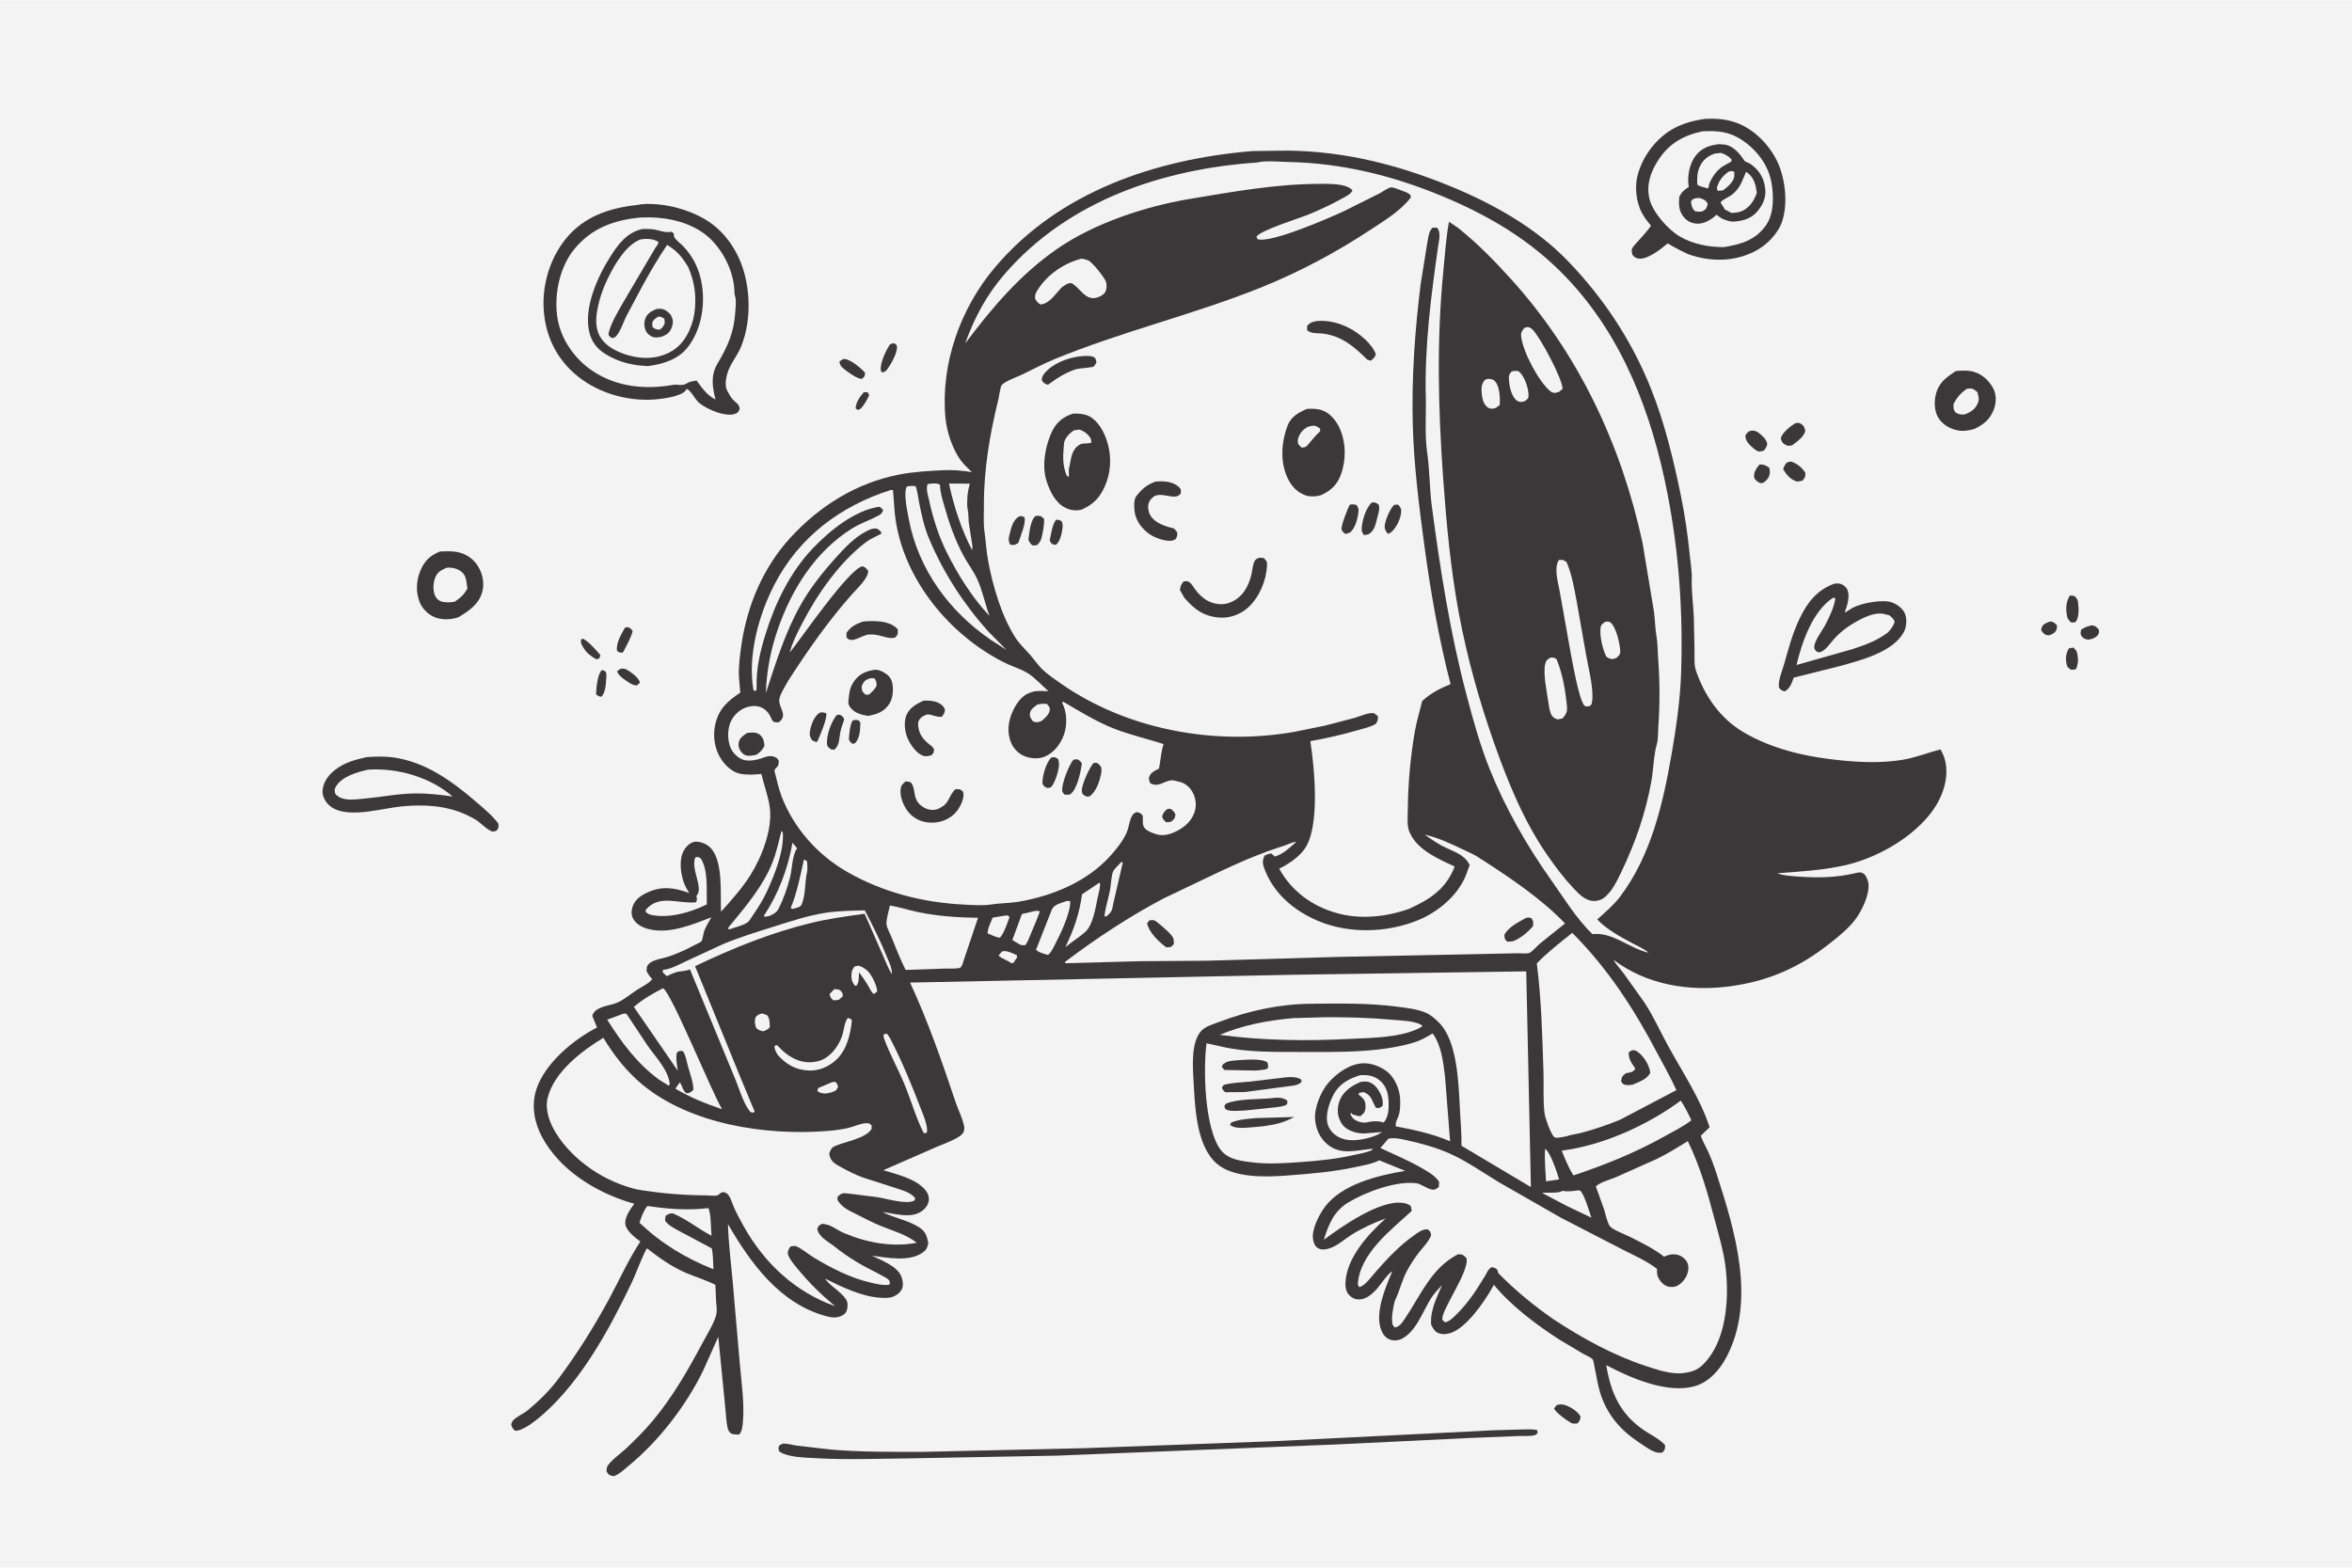 <svg version="1.1" xmlns="http://www.w3.org/2000/svg" style="display: block;" viewBox="0 0 2048 1365" width="1536" height="1024">
<path transform="translate(0,0)" fill="rgb(244,243,243)" d="M -0 -0 L 2048 0 L 2048 1365 L -0 1365 L -0 -0 z"/>
<path transform="translate(0,0)" fill="rgb(60,56,57)" d="M 752.095 341.5 C 753.357 341.27 754.235 341.345 755.5 341.46 L 756.869 344 C 754.746 348.364 752.837 352.186 749.5 355.756 L 746.984 356.923 L 745.003 355.5 C 745.62 349.459 748.395 346.007 752.095 341.5 z"/>
<path transform="translate(0,0)" fill="rgb(60,56,57)" d="M 1783.99 541.5 L 1786.07 541.039 C 1788.73 541.996 1789.25 542.379 1791.12 544.5 C 1791.11 545.608 1791.13 546.956 1790.73 548 C 1789.48 551.274 1787.45 551.837 1784.5 553.107 C 1783.7 553.119 1783.36 553.16 1782.5 552.978 C 1779.69 552.382 1778.93 550.963 1777.38 548.784 C 1777.49 547.843 1777.58 546.891 1777.94 546 C 1778.95 543.459 1781.67 542.491 1783.99 541.5 z"/>
<path transform="translate(0,0)" fill="rgb(60,56,57)" d="M 506.082 556.5 L 507.643 556.184 C 511.425 557.371 519.985 566.882 522.839 570.5 L 521.669 573.5 L 518.987 573.949 C 515.13 571.63 511.085 568.834 508.67 564.943 C 506.791 561.918 505.253 560.012 506.082 556.5 z"/>
<path transform="translate(0,0)" fill="rgb(60,56,57)" d="M 524.014 583.5 C 525.767 583.456 526.049 583.942 527.5 584.973 C 528.129 586.707 528.134 587.808 527.98 589.649 C 527.573 594.531 527.514 603.276 523.5 606.675 C 521.459 606.424 520.538 605.723 518.988 604.5 C 519.233 599.205 520.16 587.124 524.014 583.5 z"/>
<path transform="translate(0,0)" fill="rgb(60,56,57)" d="M 539.945 582.5 L 541.05 582.237 C 543.709 581.697 545.932 583.019 548.064 584.475 C 551.426 586.772 556.501 590.527 557.226 594.5 L 554.5 596.85 C 552.536 596.65 550.838 596.19 549.134 595.175 C 545.466 592.991 538.354 588.531 537.278 584.5 L 539.945 582.5 z"/>
<path transform="translate(0,0)" fill="rgb(60,56,57)" d="M 1821.06 544.5 C 1824.35 544.5 1824.99 545.702 1827.33 547.716 C 1828.06 550.318 1827.76 550.536 1826.8 552.946 C 1824.14 555.696 1822.08 556.227 1818.5 556.95 C 1816.01 556.444 1814.5 556.373 1812.82 554.208 C 1811.16 552.076 1811.64 550.921 1812.07 548.5 C 1814.82 546.096 1817.64 545.425 1821.06 544.5 z"/>
<path transform="translate(0,0)" fill="rgb(60,56,57)" d="M 1801.47 564.5 C 1802.77 564.142 1804.16 564.039 1805.5 563.856 C 1808.91 567.271 1808.48 567.533 1809.22 572 C 1809.87 575.977 1809.04 578.69 1807.8 582.5 C 1806.35 583.011 1805.02 583.074 1803.5 583.209 C 1801.28 581.72 1800.16 581.267 1799.54 578.471 C 1798.39 573.229 1798.87 568.986 1801.47 564.5 z"/>
<path transform="translate(0,0)" fill="rgb(60,56,57)" d="M 544.191 546.5 L 546.543 545.926 C 548.969 547.052 549.401 547.141 550.886 549.5 C 549.388 555.61 545.57 561.834 542.804 567.5 L 541.683 568.298 C 539.483 568.361 539.106 567.887 537.295 566.736 C 536.211 559.918 540.874 552.518 544.191 546.5 z"/>
<path transform="translate(0,0)" fill="rgb(60,56,57)" d="M 1531.91 404.5 L 1533.12 404.358 C 1536.6 404.399 1538.22 405.389 1540.71 407.5 C 1540.94 409.046 1541.26 410.935 1540.96 412.5 C 1540.25 416.244 1538.41 418.091 1535.5 420.266 L 1532.98 420.662 C 1530.4 419.484 1529.02 418.636 1527.5 416.208 C 1526.75 411.117 1529 408.449 1531.91 404.5 z"/>
<path transform="translate(0,0)" fill="rgb(60,56,57)" d="M 775.18 299.5 L 778.5 298.69 C 779.98 299.743 780.786 299.836 781.023 301.691 C 781.698 306.979 775.144 318.367 771.767 322.5 C 769.902 323.848 769.89 324.179 767.5 323.924 C 767.199 323.065 767.064 322.845 766.955 322.004 C 766.177 316.009 771.722 304.3 775.18 299.5 z"/>
<path transform="translate(0,0)" fill="rgb(60,56,57)" d="M 734.352 312.5 L 735.382 312.515 C 740.657 312.797 749.914 320.532 753.227 324.5 C 753.043 327.746 752.919 327.627 750.5 329.844 C 745.923 329.687 738.117 323.782 734.5 320.815 C 732.108 318.852 731.228 317.522 730.976 314.5 L 734.352 312.5 z"/>
<path transform="translate(0,0)" fill="rgb(60,56,57)" d="M 1802.42 518.5 C 1803.82 518.389 1805.12 518.716 1806.5 518.959 C 1807.92 520.663 1809.09 521.577 1809.39 523.853 C 1810.04 528.81 1810.67 537.246 1807.5 541.352 C 1805.98 542.171 1805.2 542.02 1803.5 542.01 C 1801.26 539.86 1800.35 539.062 1799.78 535.85 C 1798.71 529.824 1798.94 523.456 1802.42 518.5 z"/>
<path transform="translate(0,0)" fill="rgb(60,56,57)" d="M 1355.53 1223.5 C 1358.17 1222.85 1360.19 1222.68 1362.82 1223.55 C 1367.48 1225.08 1373.99 1229.08 1376.24 1233.5 C 1375.88 1236.85 1375.79 1237.09 1373.5 1239.57 L 1372.94 1239.65 L 1372 1239.69 C 1370.63 1239.74 1369.23 1239.75 1368 1239.07 C 1364.42 1237.09 1354.22 1229.8 1353.2 1226.5 L 1355.53 1223.5 z"/>
<path transform="translate(0,0)" fill="rgb(60,56,57)" d="M 1556.15 402.5 L 1559.5 401.757 C 1565.21 403.813 1568.54 406.532 1572.01 411.5 C 1572 415.438 1571.98 415.512 1569.42 418.5 L 1565 419.278 C 1559.03 417.616 1555.79 413.559 1552.68 408.5 C 1553.48 405.929 1554.23 404.409 1556.15 402.5 z"/>
<path transform="translate(0,0)" fill="rgb(60,56,57)" d="M 1522.87 375.5 C 1523.7 375.18 1523.55 375.204 1524.59 375.006 C 1527.13 374.527 1529.25 375.215 1531.28 376.743 C 1534.46 379.142 1538.19 382.413 1538.85 386.5 C 1538.27 389.227 1537.44 390.439 1535.59 392.5 L 1531.5 393.113 C 1529.77 392.48 1528.56 391.788 1527.16 390.588 C 1524.07 387.942 1520 384.332 1519.84 379.969 C 1519.77 377.827 1521.44 376.946 1522.87 375.5 z"/>
<path transform="translate(0,0)" fill="rgb(60,56,57)" d="M 1563.02 368.5 C 1564.64 368.032 1566.48 367.871 1568 368.794 C 1570.87 370.532 1571.18 371.986 1571.91 375 C 1570.97 380.357 1564.57 384.547 1560.5 387.646 C 1558.54 388.161 1556.7 388.344 1554.83 387.314 C 1551.84 385.658 1551.45 384.57 1550.6 381.5 C 1551.97 376.554 1558.75 371.267 1563.02 368.5 z"/>
<path transform="translate(0,0)" fill="rgb(60,56,57)" d="M 1703.13 322.962 C 1707.96 322.551 1714.06 322.231 1718.71 323.641 C 1726.33 325.95 1732.32 331.563 1735.86 338.633 C 1738.51 343.931 1738.2 350.593 1736.22 356.093 C 1733.01 365.055 1727.39 369.41 1719.1 373.462 C 1714.27 374.738 1709.62 375.6 1704.63 374.656 C 1698.01 373.401 1691.56 369.62 1687.89 363.845 C 1684.41 358.385 1684.06 350.247 1685.45 344.094 C 1687.89 333.309 1694.23 328.737 1703.13 322.962 z"/>
<path transform="translate(0,0)" fill="rgb(244,243,243)" d="M 1712.62 338.5 C 1713.19 338.355 1713.4 338.281 1714.05 338.23 C 1717.98 337.92 1718.69 338.884 1721.71 341.233 C 1722.71 344.796 1723.68 347.262 1722.22 350.846 C 1719.98 356.349 1716.22 358.538 1710.96 360.768 C 1707.4 360.949 1705.48 360.868 1702.5 358.808 C 1700.81 356.165 1701.01 355.196 1700.98 352 C 1703.57 346.397 1707.48 341.877 1712.62 338.5 z"/>
<path transform="translate(0,0)" fill="rgb(60,56,57)" d="M 383.033 480.149 C 388.242 479.944 393.638 479.63 398.768 480.732 C 406.126 482.312 412.261 486.616 416.217 492.983 C 420.061 499.171 421.856 507.283 420.149 514.464 C 417.465 525.751 408.554 531.82 399.19 537.378 C 392.596 539.603 385.041 539.959 378.511 537.356 C 372.86 535.103 367.749 529.96 365.463 524.343 C 361.942 515.695 362.39 505.499 365.991 496.969 C 369.705 488.173 374.313 483.8 383.033 480.149 z"/>
<path transform="translate(0,0)" fill="rgb(244,243,243)" d="M 388.367 494.5 C 392.263 493.593 397.222 494.725 400.58 496.895 C 406.636 500.808 405.799 506.213 407.014 512.375 C 404.097 517.699 400.887 520.55 395.873 523.877 C 392.4 524.542 387.933 524.748 384.5 523.751 C 381.986 523.021 380.038 521.216 378.951 518.844 C 376.787 514.122 377.047 507.575 378.986 502.815 C 380.943 498.009 383.936 496.521 388.367 494.5 z"/>
<path transform="translate(0,0)" fill="rgb(60,56,57)" d="M 1301.61 1245.44 L 1326.18 1244.76 C 1330.25 1244.73 1334.63 1244.3 1338.57 1245.42 L 1338.91 1248 C 1338.33 1248.42 1337.12 1249.56 1336.5 1249.74 C 1332.69 1250.84 1326.14 1250.35 1322.06 1250.51 L 1281.04 1252.14 L 1163.28 1257.85 L 920.395 1267.58 L 790.138 1269.99 C 763.568 1270.27 737.264 1271.3 710.686 1269.8 C 701.398 1269.21 686.038 1269.29 678.5 1263.89 C 677.775 1261.45 677.535 1261.27 678.5 1258.79 L 679.156 1258.43 C 679.589 1258.2 681.065 1257.2 681.5 1257.15 C 684.89 1256.82 690.427 1258.39 693.93 1258.87 L 722.932 1262.23 C 749.372 1264.51 775.861 1264.28 802.375 1264.31 L 944.778 1261.07 L 1110 1254.97 L 1301.61 1245.44 z"/>
<path transform="translate(0,0)" fill="rgb(60,56,57)" d="M 319.1 659.25 C 326.64 658.656 335.222 658.433 342.705 659.507 C 370.144 663.445 392.678 679.46 413.185 697 C 420.38 703.154 428.129 709.435 433.885 717 C 434.302 720.349 434.38 720.412 432.5 723.194 C 431.662 723.442 430.331 724.05 429.5 724.081 C 426.033 724.212 418.49 716.578 415.445 714.524 C 412.699 712.672 409.623 711.205 406.659 709.733 C 388.911 701.332 369.423 700.295 350.088 702.116 C 333.278 703.7 306.712 711.965 291.149 704.25 C 286.405 701.898 282.952 697.931 281.35 692.85 C 280.008 688.596 281.532 683.124 283.683 679.386 C 289.166 669.855 300.335 664.074 310.622 661.333 L 319.1 659.25 z"/>
<path transform="translate(0,0)" fill="rgb(244,243,243)" d="M 320.333 670.148 C 345.914 668.451 374.351 676.457 394.111 693.523 C 382.987 691.939 372.299 690.686 361.05 690.883 C 346.425 691.034 332.469 693.948 318 695.289 C 312.605 695.789 306.752 696.65 301.348 695.922 C 297.741 695.436 294.109 693.958 291.879 691 C 291.28 687.944 290.971 687.431 292.654 684.639 C 297.912 675.917 311.136 672.348 320.333 670.148 z"/>
<path transform="translate(0,0)" fill="rgb(60,56,57)" d="M 1597.36 508.106 L 1598.71 508.062 C 1599.96 508.012 1601.28 507.915 1602.5 508.26 C 1604.63 508.865 1607.34 510.862 1608.33 512.884 C 1611.43 519.24 1608.22 527.371 1606.27 533.491 L 1613.5 529.011 C 1621.18 525.116 1639 521.57 1647.42 524.49 C 1651.91 526.045 1656.91 529.828 1658.76 534.326 C 1660.59 538.805 1660.1 545.913 1657.89 550.096 C 1648.51 567.836 1620.15 574.862 1602.25 579.881 L 1561.85 590.007 C 1560.17 594.907 1558.71 599.449 1554 601.997 C 1551.13 600.98 1550.65 600.967 1548.95 598.5 C 1548.31 592.196 1551.5 585.207 1553.25 579.109 C 1557.21 565.316 1560.51 552.376 1566.65 539.296 C 1573.45 524.806 1581.93 513.732 1597.36 508.106 z"/>
<path transform="translate(0,0)" fill="rgb(244,243,243)" d="M 1596 520.5 L 1598.14 520.688 C 1597.04 528.842 1593.26 536.398 1589.59 543.67 C 1586.77 549.255 1579 558.662 1579.79 564.5 C 1581.28 566.973 1581.08 567.221 1584 568.067 C 1589.66 566.679 1592.85 560.928 1596.67 556.692 C 1600.3 552.659 1604.35 548.963 1608.83 545.903 C 1616.5 540.675 1630.59 532.409 1640.11 534.473 L 1645.15 535.704 C 1647.22 537.484 1649.06 538.754 1649.77 541.5 C 1648.37 545.283 1646.74 547.532 1644.1 550.492 C 1634.04 558.082 1624.59 561.279 1612.89 565.217 L 1564.32 578.965 C 1569.07 558.871 1578.32 532.241 1596 520.5 z"/>
<path transform="translate(0,0)" fill="rgb(60,56,57)" d="M 1485.04 103.317 C 1493.56 102.978 1500.74 103.34 1508.96 105.743 C 1525.01 110.437 1538.68 123.641 1546.42 138.194 C 1554.34 153.077 1557.19 176 1551.9 192.344 C 1548.27 203.544 1537.89 213.842 1527.5 218.988 C 1509.36 227.969 1489.43 227.878 1470.51 221.418 C 1465.61 219.265 1460.96 216.85 1456.28 214.264 C 1455.51 213.838 1452.72 211.936 1452.01 211.889 C 1451.9 211.882 1446.95 215.989 1446.44 216.38 C 1442.16 219.649 1433.11 225.724 1427.5 225.095 C 1424.29 224.735 1423.42 223.988 1421.36 221.749 C 1421.22 220.612 1420.65 218.562 1420.82 217.5 C 1421.2 215.019 1423.99 212.508 1425.61 210.72 C 1429.81 206.081 1433.87 201.547 1437.61 196.514 C 1434.81 193.073 1432.01 189.504 1429.86 185.605 C 1424.6 176.064 1423.09 161.816 1426.23 151.317 C 1428.59 143.41 1432.19 136.129 1437.18 129.522 C 1449.68 112.977 1465.03 106.038 1485.04 103.317 z"/>
<path transform="translate(0,0)" fill="rgb(244,243,243)" d="M 1482.11 114.236 C 1495.27 113.44 1505.94 114.415 1517.15 121.983 C 1529.6 130.386 1539.7 143.447 1542.43 158.502 C 1544.56 170.223 1544.84 185.952 1537.69 196.09 C 1528.47 209.172 1515.82 212.581 1501 215.061 C 1487.89 215.103 1474.3 212.518 1462.86 205.901 C 1452.43 199.868 1439 184.677 1436.26 173 C 1433.37 160.68 1437.16 149.903 1443.76 139.542 C 1453.04 124.977 1465.57 117.891 1482.11 114.236 z"/>
<path transform="translate(0,0)" fill="rgb(60,56,57)" d="M 1497.57 125.303 C 1499.42 125.885 1501.15 125.504 1503 125.933 C 1510.01 127.561 1515.23 134.275 1519.1 139.865 L 1519.5 140.446 C 1521.72 141.269 1523.69 142.197 1525.58 143.627 C 1532.11 148.569 1535.87 155.146 1536.95 163.266 C 1538 171.173 1535.77 176.897 1530.87 183.153 C 1526.11 189.233 1519.86 191.719 1512.34 192.57 L 1511 192.716 C 1506.64 193.219 1503.44 191.826 1499.47 190.269 L 1494.5 186.882 L 1494.04 187.344 C 1489.88 191.393 1483.57 194.977 1477.55 194.606 C 1473.05 194.329 1469.47 192.674 1466.5 189.3 C 1461.76 183.913 1461.73 178.324 1462.17 171.5 C 1464.16 167.066 1466.54 165.247 1470.5 162.581 L 1470.31 161.428 C 1469.07 152.919 1471.23 142.12 1476.62 135.253 C 1482.04 128.352 1489.2 126.189 1497.57 125.303 z"/>
<path transform="translate(0,0)" fill="rgb(244,243,243)" d="M 1476.72 172.5 C 1478.25 172.217 1479.73 172.059 1481.22 172.657 C 1484.15 173.833 1485.76 174.524 1487.02 177.5 C 1485.85 181.483 1485.98 181.668 1482.5 183.855 C 1480.16 184.451 1478.37 184.212 1476 183.878 C 1473.26 181.207 1472.92 179.093 1472.38 175.5 C 1473.98 173.101 1473.91 173.111 1476.72 172.5 z"/>
<path transform="translate(0,0)" fill="rgb(244,243,243)" d="M 1504.91 149.5 C 1507.45 148.738 1507.63 148.412 1510.18 149.5 L 1510.11 153.5 C 1509.41 158.448 1504.21 162.692 1500.49 165.5 C 1498.71 166.021 1497.31 165.983 1495.5 165.872 L 1494.97 163.5 C 1496.62 157.306 1499.8 153.273 1504.91 149.5 z"/>
<path transform="translate(0,0)" fill="rgb(244,243,243)" d="M 1493.01 133.612 L 1498.5 132.962 C 1502.43 134.245 1504.66 135.616 1507.61 138.5 C 1507.61 139.167 1507.86 139.884 1507.6 140.5 C 1507.55 140.617 1500.28 144.47 1499.39 145.159 C 1494.27 149.088 1491.05 153.554 1488.55 159.455 L 1488.07 160.596 C 1488.04 162.384 1488.01 162.545 1487 164.015 C 1483.86 162.628 1480.41 162.719 1477.88 160.5 C 1477.71 154.692 1477.72 149.81 1480.3 144.498 C 1483.02 138.887 1487.26 135.686 1493.01 133.612 z"/>
<path transform="translate(0,0)" fill="rgb(244,243,243)" d="M 1520.36 149.5 L 1521.79 150.422 C 1527.52 155.018 1528.81 160.969 1529.77 167.842 C 1528.21 171.906 1526.33 175.981 1523.21 179.111 C 1518.49 183.848 1514.18 185.14 1507.65 185.24 L 1501.82 182.206 C 1500.9 179.968 1499.2 178.489 1498.33 176.344 C 1497.74 174.89 1506.08 170.933 1507.72 169.69 C 1515.27 163.958 1516.81 157.71 1520.36 149.5 z"/>
<path transform="translate(0,0)" fill="rgb(60,56,57)" d="M 554.417 178.381 C 564.566 176.174 580.168 178.142 590.175 180.98 C 613.126 187.491 629.413 198.46 640.949 219.654 C 653.721 243.119 655.401 276.989 645.281 301.767 C 642.028 309.732 635.567 317.062 633.267 325.257 C 632.121 329.339 630.99 336.25 633.174 339.969 C 634.565 342.338 635.716 344.959 637.5 347.068 C 640.435 350.539 643.552 351.332 644.107 356 C 643.192 357.863 642.966 358.966 640.938 359.923 C 632.607 363.858 615.049 356.158 608.487 350.463 C 605.047 347.476 601.618 339.674 597.795 338.5 C 597.545 339.15 597.522 339.329 597.022 339.948 C 593.077 344.828 579.788 346.677 573.791 347.386 C 549.437 350.268 522.388 343.1 503.209 327.692 C 486.1 313.947 476.248 295.483 473.786 273.682 C 471.176 250.568 478.024 225.809 492.768 207.684 C 508.462 188.39 530.518 181.022 554.417 178.381 z"/>
<path transform="translate(0,0)" fill="rgb(244,243,243)" d="M 557.073 189.319 L 561.192 189.176 C 581.274 188.636 603.761 193.615 618.624 207.936 C 630.614 219.489 639.269 237.606 639.538 254.47 C 639.565 256.17 639.889 256.903 640.273 258.5 C 641.194 262.328 640.498 267.612 640.253 271.496 C 639.107 289.675 633.663 301.295 624.629 316.765 C 618.637 327.027 620.274 336.875 623.052 347.818 C 614.93 343.506 611.929 338.253 606.5 331.228 C 603.6 331.744 600.61 332.063 598.081 333.673 C 594.661 335.851 591.688 334.981 587.761 334.789 L 582.171 335.661 C 557.638 339.266 532.598 335.654 512.388 320.331 C 498.127 309.519 487.449 292.873 485.129 275 C 482.567 255.268 487.494 231.997 500.325 216.5 C 515.149 198.594 534.392 191.565 557.073 189.319 z"/>
<path transform="translate(0,0)" fill="rgb(60,56,57)" d="M 559.69 199.197 C 563.084 199.245 566.712 199.155 570.052 199.774 C 575.127 200.715 578.692 202.488 584.05 201.827 L 585 201.699 C 588.435 204.585 585.859 204.155 587.191 206.5 C 588.58 208.945 592.989 212.26 595.029 214.415 C 604.077 223.974 609.259 235.105 611.232 248.133 C 613.999 266.408 610.542 286.762 599.326 301.646 C 590.925 312.794 577.696 316.888 564.496 318.646 C 551.049 318.234 539.038 315.402 527.415 308.329 C 519.814 303.704 514.933 297.312 513.005 288.638 C 508.349 267.688 520.144 241.132 531.257 223.629 C 538.531 212.173 545.93 202.229 559.69 199.197 z"/>
<path transform="translate(0,0)" fill="rgb(244,243,243)" d="M 557.999 208.289 C 563.363 207.562 568.064 207.688 572.982 210.213 L 573.232 210.856 C 573.659 211.96 571.152 214.959 570.418 216.086 L 543.585 261.611 C 538.548 270.648 531.847 280.822 529.719 291 C 530.943 293.456 531.114 293.326 533.5 294.355 C 534.163 294.016 535.608 293.512 536.096 293.028 C 540.031 289.115 542.933 280.178 545.358 275.258 L 559.239 249.147 C 565.943 236.897 573.052 224.676 580.898 213.122 C 589.927 218.609 593.95 223.701 599.402 232.686 C 604.432 244.583 606.227 255.715 605.134 268.627 C 604.096 280.891 598.79 294.97 588.975 302.836 C 579.908 310.103 567.82 312.647 556.35 311.15 C 545.062 309.677 530.911 304.706 523.878 295.149 C 518.788 288.233 518.489 279.32 519.895 271.17 L 520.107 270 C 521.84 260.053 525.121 250.696 529.575 241.648 C 535.346 229.925 545.354 212.677 557.999 208.289 z"/>
<path transform="translate(0,0)" fill="rgb(60,56,57)" d="M 571.476 268.932 C 573.435 268.763 575.709 268.491 577.602 269.177 C 580.07 270.073 583.759 272.826 584.716 275.341 L 585.101 276.5 L 585.467 277.324 C 586.504 280.329 585.512 284.279 584.013 287 C 582.078 290.511 579.182 292.066 575.5 293.254 C 573.442 293.584 571.239 294.019 569.181 293.505 C 566.369 292.803 563.636 290.675 562.401 288.041 C 560.909 284.856 560.622 280.986 561.784 277.672 C 563.564 272.597 566.942 271.139 571.476 268.932 z"/>
<path transform="translate(0,0)" fill="rgb(244,243,243)" d="M 573.298 275.5 C 575.964 275.76 576.384 276.032 578.478 277.5 L 578.861 281 C 577.851 283.855 576.935 285.157 574.5 286.963 C 571.354 286.752 570.829 286.608 568.258 284.796 C 568.113 283.607 567.857 282.188 568.026 281 C 568.402 278.358 571.318 276.933 573.298 275.5 z"/>
<path transform="translate(0,0)" fill="rgb(60,56,57)" d="M 1090.5 131.398 L 1121.05 131.008 C 1171.5 131.556 1218.55 143.599 1264.87 162.832 C 1301.1 177.874 1337.47 198.411 1364.95 226.862 C 1396.3 259.308 1420.86 296.427 1437.6 338.364 C 1449.57 368.348 1457.15 399.97 1463.62 431.506 C 1467.19 448.917 1469.67 466.091 1471.41 483.786 C 1472.04 490.186 1473.34 497.392 1473.11 503.81 C 1472.72 514.608 1474.46 526.645 1474.9 537.624 L 1475.51 566.574 C 1475.61 572.271 1474.94 578.752 1476.83 584.18 C 1484.52 606.193 1497.75 625.466 1518.2 637.556 C 1543.98 652.801 1574.7 659.398 1604.17 662.172 C 1621.93 663.843 1638.57 664.438 1656.35 661.611 C 1667.81 659.789 1678.49 655.351 1689.73 652.531 C 1692.58 657.606 1694.09 661.878 1694.63 667.678 C 1696.1 683.513 1688.69 699.476 1678.66 711.219 C 1660.84 732.092 1632.29 747.675 1605.73 753.598 C 1586.7 757.843 1566.93 758.855 1547.55 760.404 C 1553.32 762.587 1560.43 762.852 1566.56 763.294 C 1582.99 764.479 1599.01 764.176 1615.08 760.374 C 1618 759.684 1620.16 758.928 1622.85 760.782 C 1624.81 762.141 1626.69 766.854 1626.96 769.23 C 1628.07 778.909 1621.25 792.938 1615.55 800.553 C 1609.77 808.259 1601.99 814.506 1594.52 820.499 C 1567.78 841.97 1540.71 854.179 1506.54 858.801 C 1470.91 863.621 1433.77 857.592 1404.85 835.664 C 1407.24 839.881 1410.62 843.307 1413.49 847.191 L 1431.68 872.622 C 1439.45 884.326 1445.39 897.635 1452.11 910 C 1464.62 933.025 1480.7 956.704 1488.63 981.598 L 1481 988.948 C 1482.28 993.44 1485.15 998 1487.12 1002.27 C 1490.22 1009.01 1492.73 1016.01 1495.01 1023.06 C 1510.85 1072.08 1529.05 1132.45 1503.48 1181.42 C 1497.68 1192.53 1488.57 1203.21 1476.23 1206.92 C 1452.16 1214.16 1419.81 1199.92 1398.65 1188.79 C 1402.63 1212.98 1410.76 1231.46 1431.81 1245.68 C 1437.81 1249.72 1445.07 1253.04 1449.89 1258.5 C 1449.75 1262.09 1449.92 1262.29 1447.5 1264.88 C 1446.24 1265.04 1444.96 1265.15 1443.7 1264.99 C 1438.4 1264.34 1431.04 1258.62 1426.62 1255.69 C 1410.7 1245.13 1399.29 1231.59 1393.45 1213.2 C 1391.13 1205.9 1390.24 1198.46 1388.55 1191.03 C 1388.24 1189.62 1387.6 1184.68 1386.82 1183.72 C 1385.56 1182.16 1380.73 1180.11 1378.89 1179.05 L 1357.83 1166.53 C 1337.46 1153.35 1316.21 1137.45 1300.75 1118.77 L 1299.37 1121.34 C 1292.67 1133.37 1276.21 1157.52 1262.04 1161.07 L 1261 1161.3 C 1258.24 1161.94 1256 1162 1253.25 1161.15 C 1249.35 1159.96 1247.85 1156.86 1246.16 1153.5 C 1245.23 1140.91 1250.9 1130.33 1255.69 1119.04 C 1252.3 1122.61 1248.77 1126.34 1246.12 1130.5 C 1238.86 1141.92 1232.94 1160.11 1220 1166.1 C 1217 1167.49 1212.91 1167.59 1209.85 1166.32 C 1206.33 1164.86 1204.09 1161.81 1202.73 1158.35 C 1196.83 1143.39 1206.39 1121 1212.41 1106.93 C 1207.73 1109.73 1201.84 1119.42 1197.79 1123.61 C 1193.97 1127.57 1188.83 1131.76 1183 1131.54 C 1179.34 1131.4 1177.03 1130.13 1174.57 1127.5 C 1172.15 1124.92 1171.4 1120.94 1171.52 1117.5 C 1172.27 1095.47 1191.06 1075.06 1206.53 1061.02 C 1196.56 1064.63 1186 1069.48 1177 1075.11 C 1171.01 1078.87 1165.72 1083.89 1159.07 1086.52 C 1155.8 1087.82 1151.28 1088.9 1148 1087.07 C 1144.98 1085.38 1143.97 1082.64 1143.37 1079.38 C 1141.83 1070.99 1148.38 1058.22 1153.16 1051.61 C 1167.99 1031.09 1199.95 1023.5 1223.57 1019.58 L 1201.01 1010.38 C 1195.35 1013.39 1188.09 1014.57 1181.82 1015.95 C 1161.45 1020.44 1140.98 1022.1 1120.23 1023.67 C 1101.93 1025.06 1073.75 1025.81 1059.34 1013.14 C 1041.37 997.347 1040.49 962.969 1039.23 940.417 C 1038.54 928.094 1037.04 906.646 1046.38 897.261 C 1050.17 893.458 1057.07 891.569 1061.98 889.71 C 1087.47 880.065 1113.96 874.319 1141.3 874.033 C 1166.44 873.77 1192.12 873.33 1217.09 876.635 C 1225.09 877.694 1233.52 878.55 1241.04 881.634 C 1245.7 883.547 1249.57 887.021 1253.1 890.558 C 1269.33 906.856 1270.05 944.638 1271.26 966.579 C 1271.84 977 1272.7 987.26 1272.59 997.71 L 1333.02 1033.67 L 1328.98 845.809 L 1126.25 848.769 L 792.432 855.589 C 807.824 888.588 820.384 924.8 831.951 959.336 C 834.233 966.151 837.879 973.088 839.372 980.081 C 839.794 982.057 839.822 983.517 839.146 985.438 C 838.304 987.827 835.072 989.85 832.937 991.041 C 826.873 994.426 820.022 996.689 813.671 999.509 L 769.171 1018.99 C 781.138 1022.71 796.337 1026.02 805.167 1035.54 C 807.569 1038.13 809.128 1041.6 808.761 1045.2 C 808.378 1048.96 806.046 1052.08 803.109 1054.31 C 793.652 1061.49 779.396 1056.9 768.579 1055.38 C 778.636 1060.78 790.608 1062.42 800.268 1068.68 C 806.014 1072.41 807.045 1076.1 808.346 1082.5 C 807.35 1086.39 807.08 1088 803.648 1090.54 C 792.075 1099.1 772.391 1095.2 759.215 1093.41 C 767.202 1097.41 780.503 1102.15 784.525 1110.82 C 785.99 1113.98 786.852 1118.93 785.46 1122.19 C 784.013 1125.57 780.445 1128.18 777.062 1129.39 C 774.135 1130.44 770.339 1130.2 767.281 1130.08 C 751.021 1129.45 732.728 1120.55 718.333 1113.38 C 723.051 1120.21 732.021 1124.36 736.723 1131.56 C 738.36 1134.07 738.261 1137.45 737.571 1140.3 C 736.986 1142.72 735.828 1144.12 733.628 1145.38 C 729.188 1147.92 724.473 1147.48 719.719 1146.21 C 679.274 1135.44 653.629 1100.13 633.862 1065.9 C 634.365 1082.58 636.428 1099.38 637.993 1116 L 644.201 1187.65 C 645.607 1204.17 648.36 1221.83 646.878 1238.35 C 646.578 1241.69 646.118 1247.03 643.5 1249.24 C 641.89 1249.09 637.838 1249.22 636.673 1248.32 C 635.14 1247.13 634.237 1246.03 633.753 1244.12 C 632.246 1238.2 632.165 1231.02 631.455 1224.89 L 625.44 1164.1 L 611.855 1194.41 C 596.875 1224.75 573.517 1254.93 547.412 1276.42 C 543.612 1279.54 539.194 1283.87 534.5 1285.47 C 530.498 1284.67 530.476 1284.82 528.148 1281.5 C 528.249 1280.42 528.169 1278.72 528.5 1277.72 C 530.039 1273.12 541.291 1265.02 545.029 1261.49 C 553.208 1253.75 561.249 1245.76 568.466 1237.11 C 585.964 1216.13 599.201 1192.83 612.042 1168.86 C 615.822 1161.81 621.257 1153.16 623.508 1145.48 C 624.538 1141.98 623.951 1137.13 623.577 1133.5 L 622.911 1118.83 C 614.902 1114.72 605.821 1112.05 597.508 1108.5 C 584.737 1103.04 574.182 1095.38 563.242 1086.98 C 557.955 1096.68 554.404 1107.9 549.566 1117.97 C 530.46 1157.72 506.547 1201.7 473.284 1231.25 C 467.998 1235.94 455.597 1246.28 448.5 1245.91 C 446.271 1243.96 446.049 1243.33 445.09 1240.5 C 445.431 1239.65 445.778 1238.22 446.286 1237.5 C 448.644 1234.16 455.957 1231.04 459.449 1228.15 C 469.147 1220.14 478.505 1210.98 486.047 1200.89 C 502.447 1178.97 517.277 1155.31 530.32 1131.24 C 539.459 1114.37 546.995 1097.2 557.577 1081.11 C 553.142 1077.85 545.701 1072.13 544.581 1066.41 C 543.411 1060.43 548.978 1052.67 552.334 1048.13 L 548.857 1047.21 C 518.221 1037.92 486.997 1018.54 471.719 989.55 C 465.127 977.043 462.601 962.406 466.97 948.769 C 474.226 926.12 499.151 905.288 519.864 894.702 L 515.71 884.5 C 518.291 875.971 530.747 876.086 537.633 872.998 C 543.571 870.336 549.412 865.345 554.893 861.769 C 558.77 859.24 565.329 856.303 567.894 852.5 C 565.849 850.507 564.529 848.471 563.116 846 C 563.03 842.564 562.746 841.322 565.5 838.835 C 569.158 835.531 577.258 834.535 582 832.987 C 589.896 830.409 598.184 826.478 605.523 822.551 C 606.511 822.023 610.207 820.446 610.78 819.63 C 611.952 817.963 612.375 812.935 613.18 810.719 C 614.677 806.597 617.268 802.572 619.428 798.76 C 602.974 805.032 582.878 813.572 564.903 809.018 C 559.675 807.694 554.259 805.051 551.48 800.236 C 549.622 797.016 549.587 793.142 550.746 789.652 C 552.852 783.317 557.634 779.971 563.431 777.252 C 576.407 771.164 587.242 772.892 600.14 777.582 C 596.454 771.89 594.498 766.991 593.35 760.288 C 592.164 753.363 592.255 744.311 596.771 738.5 C 598.886 735.777 601.968 733.124 605.56 732.882 C 609.665 732.605 614.776 734.672 617.806 737.384 C 630.089 748.376 627.071 778.465 627.844 793.864 C 636.956 783.735 646.235 773.433 653.5 761.851 C 663.323 746.19 672.825 721.988 670.29 703.076 C 668.994 693.406 665.2 683.481 662.962 673.896 C 656.997 674.501 650.471 674.873 644.559 673.719 C 637.67 672.374 631.578 666.545 627.854 660.84 C 622.351 652.41 620.582 641.32 622.653 631.505 C 625.633 617.378 633.123 610.714 644.615 603.045 L 643.47 590.072 C 642.947 580.34 644.278 570.377 645.704 560.767 C 650.749 526.771 664.679 493.849 688.081 468.297 C 713.643 440.386 745.774 420.275 783.365 413.046 C 795.713 410.671 808.311 410.015 820.832 409.364 C 829.458 408.915 837.746 409.604 846.234 411.047 C 842.993 407.653 839.246 404.487 836.486 400.687 C 829.374 390.896 824.319 375.652 823.222 363.611 C 818.942 316.653 836.284 268.233 866.438 232.589 C 922.314 166.541 1006.67 138.375 1090.5 131.398 z"/>
<path transform="translate(0,0)" fill="rgb(244,243,243)" d="M 726.277 861.5 C 727.894 861.065 729.41 861.58 731 861.935 C 733.585 864.132 733.506 864.117 733.883 867.5 L 730.482 870.5 C 728.851 870.972 727.189 870.938 725.5 871.021 C 723.321 868.824 723.001 868.51 722.406 865.5 L 726.277 861.5 z"/>
<path transform="translate(0,0)" fill="rgb(244,243,243)" d="M 872.441 828.5 C 876.337 827.225 881.705 830.064 885.293 831.706 L 885.714 833.5 L 882.5 838.342 L 880.563 838.705 C 877.15 836.046 872.307 834.846 869.5 832.075 L 872.441 828.5 z"/>
<path transform="translate(0,0)" fill="rgb(244,243,243)" d="M 724.094 942.5 L 727.009 941.948 C 729.134 943.461 729.031 944.081 729.785 946.5 L 727.955 949.5 C 724.602 951.121 722.199 951.813 718.5 952.241 C 715.287 951.865 714.237 951.89 711.68 950 L 712.345 947.5 L 724.094 942.5 z"/>
<path transform="translate(0,0)" fill="rgb(244,243,243)" d="M 663.343 882.5 C 665.059 882.744 666.407 883.368 667.995 884.025 C 670.365 886.991 670.138 890.88 670.33 894.5 C 668.473 896.429 667.045 897.213 664.5 898.02 C 661.893 897.568 660.596 896.877 658.5 895.282 C 657.402 891.825 656.774 889.652 657.789 886 C 659.673 883.598 660.405 883.508 663.343 882.5 z"/>
<path transform="translate(0,0)" fill="rgb(244,243,243)" d="M 1345.36 1000.5 L 1345.88 1000.78 C 1350.21 1003.94 1355.96 1021.45 1357.6 1026.96 L 1346.19 1028.72 C 1345.8 1019.25 1344.73 1009.98 1345.36 1000.5 z"/>
<path transform="translate(0,0)" fill="rgb(244,243,243)" d="M 903.185 613.5 C 906.002 612.595 908.587 612.759 911.5 612.833 C 913.198 614.917 914.456 615.612 914.013 618.436 C 913.414 622.263 910.023 625.212 907.169 627.5 L 906.616 627.838 C 904.06 629.133 902.14 629.113 899.5 628.146 C 897.791 625.671 896.301 624.204 896.859 621 C 897.521 617.197 900.404 615.732 903.185 613.5 z"/>
<path transform="translate(0,0)" fill="rgb(244,243,243)" d="M 874.736 797.287 L 877.5 797.07 L 879.039 798.5 C 877.089 803.903 874.473 812.231 870.661 816.5 L 867.5 815.886 L 860.016 812.807 C 859.578 809.265 863.001 802.6 864.305 799.058 L 874.736 797.287 z"/>
<path transform="translate(0,0)" fill="rgb(244,243,243)" d="M 744.233 841.5 L 747.5 840.856 C 750.701 841.681 753.736 843.597 756.016 846 C 759.261 849.419 763.914 858.819 763.757 863.5 L 760.797 865.544 C 759.238 864.085 758.393 862.902 757.433 860.99 L 757.133 860.379 C 754.411 855.463 751.391 851.111 747.946 846.674 C 747.799 850.56 748.141 854.709 746.043 858.102 L 744.5 858.388 C 742.589 855.914 741.548 854.031 741.42 850.842 C 741.261 846.9 741.688 844.47 744.233 841.5 z"/>
<path transform="translate(0,0)" fill="rgb(244,243,243)" d="M 976.49 750.5 L 977.662 751.047 L 969.223 787.467 C 968.49 792.785 967.568 794.49 963.5 797.882 L 961.676 797.943 C 962.521 790.057 965.188 782.375 966.651 774.574 C 967.368 770.747 967.714 761.791 969.369 758.543 C 970.595 756.136 974.602 752.633 976.49 750.5 z"/>
<path transform="translate(0,0)" fill="rgb(244,243,243)" d="M 700 748.5 C 701.353 748.662 701.718 749.251 702.758 750.087 C 702.911 752.97 703.383 756.75 702.718 759.557 C 700.611 768.459 701.759 779.1 697.856 787.832 C 696.98 789.79 694.431 790.137 692.5 790.831 L 689.746 791.464 L 688.531 790.5 C 694.129 777.19 696.838 762.553 700 748.5 z"/>
<path transform="translate(0,0)" fill="rgb(244,243,243)" d="M 690.09 733.766 L 694.086 738.602 C 689.567 744.968 689.891 756.626 687.874 764.224 C 685.438 773.403 682.358 782.518 678.075 791 C 676.156 794.799 673.613 795.825 669.93 797.576 L 666 798.298 L 665.122 797.5 C 678.064 777.715 685.835 756.976 690.09 733.766 z"/>
<path transform="translate(0,0)" fill="rgb(244,243,243)" d="M 899.977 793.5 C 902.087 793.06 903.357 792.96 905.455 793.5 C 903.161 800.174 900.335 806.58 897.593 813.076 C 896.184 816.416 894.968 820.456 892.5 823.133 L 888.631 822.794 L 881.5 818.515 L 889.825 795.878 L 899.977 793.5 z"/>
<path transform="translate(0,0)" fill="rgb(244,243,243)" d="M 1374.64 1036.5 L 1375.63 1036.71 C 1379.1 1038.27 1384.11 1055.9 1385.7 1060.33 L 1364.09 1050.03 L 1342.77 1038.77 C 1346.81 1038.19 1356.61 1039.23 1359.78 1037.36 L 1360.5 1036.9 C 1365.34 1037.99 1369.79 1037.1 1374.64 1036.5 z"/>
<path transform="translate(0,0)" fill="rgb(244,243,243)" d="M 769.601 900.5 L 772.389 900.183 C 773.847 902 774.875 903.783 775.93 905.838 C 785.594 924.67 793.664 944.252 801.244 964 C 803.27 969.278 808.636 981.25 806.941 986.5 L 804.351 986.704 C 797.509 973.25 793.341 958.097 787.545 944.119 C 782.036 930.833 774.847 918.075 769.904 904.603 C 769.308 902.979 769.326 902.168 769.601 900.5 z"/>
<path transform="translate(0,0)" fill="rgb(244,243,243)" d="M 826.357 421.009 L 844.48 421.057 C 843.382 425.067 842.34 429.911 842.279 434.061 C 842.234 437.139 841.946 440.422 842.624 443.438 C 843.451 447.117 843.122 451.364 843.584 455.182 L 846.756 475.5 L 846.5 479.001 C 837.36 461.687 830.291 440.146 826.357 421.009 z"/>
<path transform="translate(0,0)" fill="rgb(244,243,243)" d="M 957.434 768.5 C 958.018 769.605 957.906 770.39 957.805 771.611 C 957.51 775.177 956.337 778.822 955.64 782.337 C 954.058 790.309 951.615 805.052 945.493 810.95 C 940.396 815.86 933.184 819.968 927.627 824.785 C 935.056 809.509 939.9 795.581 942.199 778.696 L 957.434 768.5 z"/>
<path transform="translate(0,0)" fill="rgb(244,243,243)" d="M 680.475 723.5 L 681.657 725.014 C 682.777 741.158 674.476 761.716 667.67 776.5 C 664.403 783.596 659.907 790.66 655.462 797.091 C 654.384 798.651 652.521 801.935 651.055 803.045 C 647.548 805.702 639.764 807.543 635.5 809.112 L 634.268 809.215 C 633.762 807.184 635.873 805.701 637.169 804.12 C 650.587 787.744 664.499 771.154 672.49 751.3 C 676.099 742.335 678.047 732.832 680.475 723.5 z"/>
<path transform="translate(0,0)" fill="rgb(244,243,243)" d="M 738.162 886.5 C 740.356 886.897 740.39 886.789 741.784 888.5 C 740.546 900.598 737.471 914.013 728.292 922.692 C 721.943 928.695 713.194 932.555 704.438 932.178 C 692.797 931.676 684.923 927.111 677.164 918.562 C 675.682 915.684 674.211 913.942 674.5 910.646 L 676.5 909.987 C 679.738 913.278 683.019 916.67 686.906 919.2 C 694.648 924.24 702.806 926.322 711.932 924.166 C 722.541 921.659 730.71 910.776 733.646 900.791 C 734.97 896.288 735.22 890.95 737.814 886.994 L 738.162 886.5 z"/>
<path transform="translate(0,0)" fill="rgb(244,243,243)" d="M 928.807 784.5 L 931.75 784.5 L 931.856 786.736 C 931.192 796.929 923.294 813.592 918.502 822.66 C 916.868 825.752 915.329 829.244 912.613 831.5 L 908.657 830.433 C 906.286 829.544 903.902 828.895 902.128 827 L 915.968 791.829 C 917.926 787.393 924.335 786.258 928.807 784.5 z"/>
<path transform="translate(0,0)" fill="rgb(244,243,243)" d="M 605.526 746.5 C 608.128 746.026 607.989 746.078 610.239 747.5 C 616.831 757.904 615.144 775.425 615.429 787.524 C 600.885 794.643 581.509 800.28 565.5 796.282 L 562.576 794.5 L 562.125 792.5 C 573.776 778.056 591.097 787.339 605.908 785.677 C 607.414 783.41 606.802 782.618 606.385 780 C 613.151 773.744 600.98 756.009 605.526 746.5 z"/>
<path transform="translate(0,0)" fill="rgb(244,243,243)" d="M 543.244 882.5 L 545.5 882.791 L 563.836 910.419 C 570.812 920.428 582.352 931.968 583.211 944.5 L 582 945.208 L 573.769 940.06 C 554.381 925.679 541.473 908.024 528.693 887.898 L 543.244 882.5 z"/>
<path transform="translate(0,0)" fill="rgb(244,243,243)" d="M 807.685 421.5 L 809.072 421.218 C 811.882 420.873 816.137 420.338 818.5 422.027 C 818.59 428.329 820.58 434.472 822.251 440.506 C 826.331 455.236 831.559 469.839 838.723 483.37 C 842.428 490.37 847.493 496.857 850.831 504 C 855.447 513.879 857.709 525.867 861.631 536.267 C 846.576 520.428 833.715 499.804 824.064 480.229 C 817.04 465.98 812.341 450.853 808.962 435.356 C 807.99 430.899 806.173 425.931 807.685 421.5 z"/>
<path transform="translate(0,0)" fill="rgb(244,243,243)" d="M 941.867 225.08 C 943.729 225.44 945.732 225.854 947.489 226.577 C 950.977 228.012 961.431 241.138 962.828 244.81 C 963.864 247.533 963.81 251.514 962.398 254.113 C 961.006 256.676 957.659 258.296 954.977 259.049 C 944.85 261.893 940.446 250.262 932.851 246.338 C 929.058 246.536 927.722 247.904 924.674 250.017 C 919.139 255.44 914.095 264.357 906 264.993 C 903.605 263.726 902.694 262.257 901.263 260 C 901.195 256.658 901.511 255.621 903.243 252.779 C 911.577 239.098 926.598 228.884 941.867 225.08 z"/>
<path transform="translate(0,0)" fill="rgb(244,243,243)" d="M 1184.44 936.204 L 1185.24 936.173 C 1192.14 935.963 1197.59 936.969 1202.7 941.986 C 1208.88 948.05 1209.28 956.092 1209.17 964.219 C 1209.12 968.395 1207.8 974.552 1204.76 977.5 C 1201.17 975.959 1194.47 976.199 1190.74 977.181 C 1187.68 977.986 1184.38 977.339 1181.5 976.027 C 1178.45 974.642 1177.09 973.033 1175.81 970 L 1176.5 968.933 L 1177.5 970.252 C 1179.87 971.134 1181.98 971.723 1184.5 971.996 L 1187.29 969.5 C 1189.01 967.584 1189.12 964.806 1189.01 962.352 C 1188.77 957.33 1186.39 956.129 1182.96 953 L 1183.5 951.587 L 1187.5 950.987 C 1194.72 953.82 1194.59 959.097 1198.19 964.755 C 1201.3 964.839 1201.45 964.886 1203.9 963 C 1204.04 961.519 1204.16 959.981 1203.96 958.5 C 1203.32 953.825 1199.94 947.527 1196.27 944.611 C 1192.76 941.827 1190 941.447 1185.73 941.953 L 1184.72 942.08 C 1178.73 944.748 1173.48 947.762 1169.41 953.059 C 1165.94 957.568 1164.2 964.589 1165.14 970.219 C 1165.86 974.559 1168.17 979.523 1171.78 982.158 C 1177.13 986.063 1184.77 987.741 1191.28 986.704 L 1203.57 985.738 C 1201.51 987.036 1199.45 988.241 1197.16 989.083 C 1188.2 992.388 1175.7 994.894 1166.65 990.632 C 1161.95 988.419 1158 984.66 1156.32 979.636 C 1153.57 971.352 1157.42 960.223 1161.33 952.884 C 1166.21 943.694 1174.84 939.138 1184.44 936.204 z"/>
<path transform="translate(0,0)" fill="rgb(244,243,243)" d="M 563.421 1050.5 C 564.677 1050.29 564.437 1050.21 565.419 1050.36 C 582.496 1052.91 599.569 1054.08 616.776 1052 C 619.296 1056.59 618.935 1070.36 619.549 1076.09 C 607.935 1069.95 597.917 1061.64 585.725 1056.5 C 582.713 1056.73 582.129 1057 579.614 1058.69 L 579.028 1062.5 C 580.942 1067.33 592.016 1072.1 596.611 1074.7 L 619.847 1087.15 C 620.948 1093.1 620.966 1099.24 621.212 1105.27 C 596.614 1095.37 576.103 1083.02 556.844 1064.78 C 558.445 1059.65 560.181 1054.82 563.421 1050.5 z"/>
<path transform="translate(0,0)" fill="rgb(244,243,243)" d="M 789.698 423.5 C 791.585 423.144 793.276 422.976 795.203 423.064 C 795.28 423.067 796.973 423.154 796.99 423.167 C 798.396 424.262 799.781 434.804 800.211 436.96 C 802.312 447.503 804.586 458.333 808.717 468.286 C 821.041 497.975 838.784 525.542 860.261 549.5 L 876.368 565.85 L 863.107 557.352 C 826.471 532.335 799.561 495.684 791.293 451.779 C 790.103 445.459 786.359 428.396 789.698 423.5 z"/>
<path transform="translate(0,0)" fill="rgb(244,243,243)" d="M 600.768 844.081 C 597.293 845.56 594.104 845.468 590.5 846.161 C 587.073 846.819 583.66 848.537 580.5 850.008 L 577.028 846.5 L 577.293 844.5 C 583.371 844.204 591.641 839.729 597.163 837.087 L 629.414 822.154 C 643.709 816.198 658.733 811.561 673.5 806.917 C 688.304 802.261 703.536 797.179 718.896 794.808 C 730.101 793.079 741.712 793.021 753.024 792.675 C 760 806.113 766.802 819.558 772.428 833.631 C 774.209 838.086 777.028 843.366 776.5 848.183 C 773.518 843.578 771.661 838.116 769.342 833.134 L 752.879 795.621 C 737.456 797.797 722.159 799.821 706.983 803.468 C 671.686 811.95 637.893 825.68 605.221 841.287 L 645.349 939.679 L 657.146 968 L 656 968.883 C 653.556 968.473 653.583 968.676 652.14 966.668 C 646.97 959.471 643.837 948.518 640.458 940.239 L 600.768 844.081 z"/>
<path transform="translate(0,0)" fill="rgb(244,243,243)" d="M 1463.53 958.371 C 1467.16 963.89 1469.96 969.57 1472.76 975.531 C 1465.78 980.887 1458.06 984.66 1450.42 988.938 C 1424.25 1003.59 1398.34 1014.08 1370.01 1023.56 C 1365.77 1016.67 1362.85 1009.44 1359.83 1001.96 C 1395.4 997.53 1434.92 979.65 1463.53 958.371 z"/>
<path transform="translate(0,0)" fill="rgb(244,243,243)" d="M 577.315 860.5 C 584.472 864.065 620.139 951.917 628.747 965.864 C 614.124 960.973 601.555 955.817 588.146 948.044 C 589.218 946.066 590.65 944.305 591.991 942.5 C 594.31 945.802 594.162 948.942 597.5 951.987 C 600.993 951.884 601.124 951.336 603.768 948.952 C 603.72 942.201 600.792 935.007 599.056 928.5 C 597.867 924.041 597.226 919.222 594.704 915.285 C 591.95 915.022 591.812 914.757 589.444 916.442 C 588.225 921.401 589.559 927.3 590.174 932.339 L 551.945 876.783 C 559.153 870.422 568.75 864.877 577.315 860.5 z"/>
<path transform="translate(0,0)" fill="rgb(244,243,243)" d="M 1126.16 886.533 L 1152.91 885.778 C 1173.48 885.614 1193.58 886.188 1214.07 888.113 C 1221.55 888.816 1231.85 888.843 1238.29 892.845 L 1238 894.013 L 1234.62 895.854 C 1217.99 903.564 1194.24 903.758 1176.07 904.581 C 1138.66 906.632 1099.21 906.11 1062.04 901.116 C 1082.37 892.558 1104.29 888.437 1126.16 886.533 z"/>
<path transform="translate(0,0)" fill="rgb(244,243,243)" d="M 774.851 788.446 C 783.079 789.81 791.208 792.534 799.408 794.208 C 816.659 797.728 834.02 798.99 851.599 799.159 L 839.225 836.012 C 838.557 838.048 837.912 840.995 836.305 842.483 C 834.872 843.808 824.476 843.304 821.937 843.401 L 788.568 844.565 C 783.926 835.233 780.149 825.755 776.303 816.081 C 775.048 812.924 772.503 808.427 771.962 805.165 C 771.326 801.324 774.07 792.613 774.851 788.446 z"/>
<path transform="translate(0,0)" fill="rgb(244,243,243)" d="M 1369.01 812.278 C 1400.19 843.422 1423.03 878.903 1443.4 917.669 C 1448.94 928.201 1454.84 938.377 1459.71 949.251 L 1410.66 975.032 C 1399.88 979.52 1388.33 983.354 1377.07 986.422 C 1373.04 987.522 1368.69 987.85 1364.76 989.186 C 1362.83 989.84 1359.97 990.174 1357.9 990.5 C 1356.18 990.773 1354.44 991.168 1353.09 989.837 C 1350.17 986.961 1345.39 973.426 1344.9 969.385 C 1343.49 957.927 1344.37 945.008 1343.98 933.366 C 1342.94 901.986 1342.19 870.041 1338.16 838.911 C 1347.31 829.288 1358.66 820.616 1369.01 812.278 z"/>
<path transform="translate(0,0)" fill="rgb(60,56,57)" d="M 1421.1 914.5 C 1424.06 914.341 1424.72 914.881 1426.94 916.64 C 1431.77 920.464 1436.19 927.898 1436.98 934 C 1434.4 939.836 1426.91 942.163 1421.44 944.535 C 1419.48 944.761 1417.34 945.135 1415.4 944.668 C 1412.94 944.077 1412.82 943.527 1411.57 941.5 C 1412.33 937.244 1412.4 937.222 1415.77 934.5 L 1419 933.935 C 1421.44 933.176 1422.84 932.774 1423.95 930.5 C 1420.92 926.034 1417.63 921.798 1418.33 916.143 L 1421.1 914.5 z"/>
<path transform="translate(0,0)" fill="rgb(244,243,243)" d="M 1247.42 899.851 C 1255.15 910.103 1256.68 925.003 1258.26 937.405 L 1262.66 993.775 C 1247.14 987.246 1231.98 983.909 1215.5 980.823 C 1214.9 977.821 1216 975.872 1217.21 973.115 C 1219.34 968.224 1219.33 962.655 1219.19 957.364 C 1218.98 949.483 1215.15 939.942 1209.37 934.481 C 1203.83 929.24 1194.35 925.497 1186.73 925.867 C 1175.28 926.422 1164.16 934.336 1156.87 942.642 C 1150.18 950.26 1144.33 964.444 1145.12 974.773 C 1145.76 983.167 1149.32 990.972 1155.81 996.446 C 1167.58 1006.36 1181.58 1001.45 1195 1000.32 L 1194.79 1001.5 C 1190.02 1003.6 1184.84 1004.47 1179.76 1005.54 C 1163.51 1009.35 1147.31 1010.89 1130.71 1012.04 C 1117.93 1012.92 1104.45 1013.76 1091.69 1012.29 C 1081.52 1011.12 1069.5 1010.01 1062.91 1001.27 C 1048.94 982.776 1047.51 931.452 1050.61 908.427 L 1063.65 911.344 C 1086.06 916.54 1110.42 915.969 1133.31 916.004 C 1164.74 916.051 1199.47 916.857 1229.94 908.163 C 1236.42 906.316 1241.75 903.388 1247.42 899.851 z"/>
<path transform="translate(0,0)" fill="rgb(60,56,57)" d="M 1076.63 923.291 C 1082.93 922.921 1098.48 921.343 1103.5 925.057 C 1104.16 927.45 1104.59 928.089 1103.78 930.5 C 1100.55 931.843 1096.91 931.876 1093.45 932.19 L 1066.13 931.709 L 1063.85 929 L 1064.84 926.803 C 1066.17 925.872 1067.68 924.836 1069.26 924.366 C 1071.56 923.679 1074.23 923.528 1076.63 923.291 z"/>
<path transform="translate(0,0)" fill="rgb(60,56,57)" d="M 1093.48 973.59 L 1127 972.654 C 1117.45 977.806 1110.05 979.35 1099.5 980.776 L 1088.32 981.766 C 1083.01 982.152 1074.98 982.979 1071.01 979.5 L 1072.05 977.5 C 1079.14 974.587 1085.92 974.409 1093.48 973.59 z"/>
<path transform="translate(0,0)" fill="rgb(60,56,57)" d="M 1105.88 956.402 C 1111.26 955.798 1116.43 954.943 1121.02 958.5 L 1120.76 961.5 C 1118 963.505 1114.2 963.67 1110.9 964.184 L 1084.21 966.986 C 1080.23 967.056 1071.15 968.156 1067.76 966.154 C 1066.29 965.285 1066.53 964.556 1066.12 963 L 1067.5 961.042 C 1078.09 956.652 1094.44 957.359 1105.88 956.402 z"/>
<path transform="translate(0,0)" fill="rgb(60,56,57)" d="M 1117.41 938.383 L 1117.98 938.241 C 1122.92 937.74 1128.88 937.307 1132.96 940 L 1133.36 942.016 C 1130.28 945.46 1125.23 945.353 1120.73 946.026 L 1083.8 950.93 L 1067 951.091 C 1065.04 949.585 1064.86 949.313 1063.99 947 L 1065.5 944.728 C 1072.69 942.639 1080.1 942.673 1087.5 941.906 L 1117.41 938.383 z"/>
<path transform="translate(0,0)" fill="rgb(244,243,243)" d="M 1279.73 753.125 L 1279.02 751.933 C 1274.06 743.19 1264.16 741.007 1255.69 736.488 C 1250.4 733.665 1245.45 730.181 1240.53 726.763 C 1252.04 729.269 1262.95 734.506 1273.53 739.516 C 1279.15 742.177 1285.17 744.577 1290.07 748.434 L 1290.41 748.442 C 1315.06 764.462 1342.43 782.737 1362.75 804.084 L 1340.75 821.73 C 1338.41 823.723 1334.24 828.646 1331.63 829.805 C 1329.82 830.612 1322.69 829.937 1320.28 830.059 L 1165.73 833.211 L 1050.18 836.554 L 991.742 836.984 L 927.5 838.728 L 927.473 837.5 C 954.272 817.246 983.068 798.21 1012.76 782.5 L 1047.31 766.006 C 1064.31 757.908 1081.3 749.61 1098.99 743.106 C 1105.57 740.354 1112.25 738.449 1118.95 736.096 C 1122.01 735.017 1125.53 733.177 1128.76 733.04 C 1123.5 737.606 1116.85 744.069 1110 745.821 L 1107 743.061 C 1104.63 743.391 1103.15 743.891 1101.07 745.076 C 1098.87 750.017 1099.45 752.627 1101.36 757.488 C 1109.66 778.571 1127 793.07 1147.49 801.789 C 1174.38 813.231 1207.54 812.309 1234.51 801.348 C 1251.7 794.364 1268.79 780.392 1276.09 763 L 1279.73 753.125 z"/>
<path transform="translate(0,0)" fill="rgb(60,56,57)" d="M 1000.6 801.5 L 1001.08 801.399 C 1004.44 800.942 1005.01 800.956 1007.6 803.015 C 1010.88 805.634 1020.54 813.43 1021.69 817.187 C 1022.1 818.545 1022.05 820.551 1022.21 822 L 1019.67 824.5 C 1018.26 824.882 1016.95 824.852 1015.5 824.888 C 1009.06 820.104 1000.57 812.132 998.854 804 L 1000.6 801.5 z"/>
<path transform="translate(0,0)" fill="rgb(60,56,57)" d="M 1328.27 799.5 C 1330.7 798.684 1331.1 798.873 1333.5 799.462 C 1335.38 802.598 1335.28 802.841 1334.82 806.5 C 1329.99 812.089 1324.35 816.755 1317.5 819.6 L 1312.5 820.003 C 1309.95 817.69 1310.21 817.481 1309.92 814 C 1313.49 807.162 1321.82 803.281 1328.27 799.5 z"/>
<path transform="translate(0,0)" fill="rgb(244,243,243)" d="M 525.388 903.685 C 534.55 918.915 545.575 933.04 559.355 944.426 C 601.414 979.177 666.855 988.93 719.652 984.881 C 726.222 984.377 733.087 983.551 739.5 981.957 C 743.984 980.842 749.311 978.289 753.862 978.094 C 756.745 977.971 756.855 978.031 758.965 980 L 758.943 983 C 754.306 991.205 735.361 994.281 727 997.938 C 723.99 999.255 723.066 1001.55 722.069 1004.5 C 722.913 1011.94 727.811 1013.82 733.824 1017.14 C 739.761 1020.42 745.83 1023.4 752.241 1025.64 L 781.166 1034.92 C 786.851 1036.85 793.206 1038.55 797.002 1043.5 L 796.294 1045.29 C 789.983 1049.31 771.447 1043.62 764.077 1042.49 L 743.074 1039.83 L 735.648 1039.01 C 732.779 1038.92 731.235 1040.32 729.273 1042.22 L 729.249 1045 C 733.558 1051.87 739.417 1054.18 746.428 1057.71 C 753.335 1061.18 760.227 1064.86 767.412 1067.73 C 778.09 1072 789.129 1074.99 798.283 1082.2 C 776.821 1086.29 754.47 1082.1 734.443 1073.51 C 728.25 1070.86 722.453 1065.45 715.5 1065.79 C 713.08 1067.25 712.771 1067.25 711.652 1070 C 712.75 1076.82 720.331 1080.74 725.598 1084.62 C 732.165 1090.07 739.741 1095.13 747.038 1099.55 C 753.611 1103.53 760.657 1106.72 767.371 1110.47 C 769.567 1111.69 772.851 1113.03 774.285 1115.08 C 775.237 1116.44 774.723 1117.12 774.5 1118.69 C 769.072 1119.5 763.778 1118.17 758.5 1116.98 C 741.001 1113.06 723.424 1104.08 708.185 1094.8 C 703.932 1092.21 697.007 1086.32 692.5 1084.97 C 691.771 1084.76 689.378 1085.3 688.5 1085.39 C 686.571 1087.46 686.276 1088.73 685.913 1091.5 C 687.102 1096.33 691.907 1101.71 695.075 1105.54 C 705.056 1117.59 715.092 1127.43 727.133 1137.39 C 692.603 1125.27 665.451 1099.81 647.739 1068.09 C 644.702 1062.66 641.647 1057.06 639.104 1051.37 C 637.661 1048.15 636.468 1043.54 634.386 1040.79 C 633.259 1039.31 632.128 1038.46 630.326 1038.14 C 627.634 1037.68 626.77 1040.08 624.5 1040.93 C 622.775 1041.58 617.002 1040.91 614.845 1040.9 C 595.867 1040.81 578.161 1039.36 559.447 1036.57 L 555.25 1035.86 C 527.36 1029.57 499.626 1011.36 484.312 987.007 C 478.724 978.12 474.323 966.548 476.863 956.038 C 482.254 933.726 506.454 915.073 525.388 903.685 z"/>
<path transform="translate(0,0)" fill="rgb(244,243,243)" d="M 1208.95 991.5 L 1210.98 991.216 C 1215.75 990.677 1220.81 992.015 1225.45 993.023 C 1237.72 995.688 1250.94 999.387 1262.4 1004.51 C 1277.43 1011.24 1291.19 1021.03 1305.28 1029.53 L 1358.91 1060.24 L 1413.26 1088.31 C 1423.05 1093.31 1434.3 1098.14 1442.88 1105 C 1442.79 1106.48 1442.72 1108.03 1442.99 1109.5 C 1443.69 1113.38 1446.68 1117.35 1450.06 1119.34 C 1452.59 1120.83 1456.2 1121.11 1458.98 1120.25 C 1462.89 1119.02 1466.68 1114.94 1468.43 1111.26 C 1470.16 1107.61 1470.9 1103.21 1469.19 1099.39 C 1468.07 1096.89 1465.24 1094.35 1462.72 1093.33 C 1458.33 1091.56 1453.97 1092.11 1449.7 1094.02 L 1449 1094.34 C 1440.55 1087.51 1428.87 1081.89 1419.16 1076.94 C 1415.51 1075.08 1403.49 1070.64 1401.58 1067.46 C 1399.23 1063.53 1398.12 1057.61 1396.77 1053.17 L 1389.56 1033.08 C 1393.6 1029.32 1401.98 1027.22 1407.13 1025.06 L 1442.99 1009.01 C 1452.22 1004.5 1460.93 999.081 1469.67 993.692 C 1480.75 1016.47 1486.9 1038.75 1493.35 1063.13 C 1496.78 1076.13 1500.62 1088.81 1502.37 1102.19 C 1505.7 1127.53 1503.86 1162.3 1487.45 1183.1 C 1481.5 1190.64 1477.04 1194.08 1467.5 1195.42 C 1465.28 1195.73 1463.25 1196.02 1461 1195.94 C 1451.23 1195.6 1441.95 1192.46 1432.75 1189.41 C 1404.59 1180.09 1377.86 1165.34 1353.11 1149.1 C 1335.79 1137.14 1319.24 1123.55 1304.53 1108.5 C 1304.4 1107.88 1304.24 1106.59 1303.89 1106 C 1302.77 1104.11 1300.94 1104 1299 1103.39 C 1295.95 1104.82 1294.8 1108.24 1293.13 1111 C 1285.75 1123.14 1278.69 1134.27 1268.52 1144.27 C 1265.63 1147.11 1262.53 1150.45 1258.5 1151.46 C 1258.05 1151.09 1256.31 1149.92 1256.12 1149.5 C 1253.23 1142.93 1279.89 1107.28 1276.91 1095.5 C 1273.75 1092.53 1273.8 1092.3 1269.5 1092.21 C 1246.03 1104.35 1237.01 1128.16 1223.06 1148.65 C 1220.78 1152 1218.7 1155.18 1214.5 1156.01 L 1212.55 1153.5 C 1211.54 1147.18 1212.46 1142.57 1213.67 1136.41 C 1213.99 1134.77 1214.27 1133.36 1214.98 1131.84 C 1219 1123.39 1220.84 1114.35 1225.47 1105.99 C 1228.62 1100.32 1232.33 1094.72 1236.35 1089.63 C 1239.87 1085.18 1244.28 1080.93 1246.17 1075.5 C 1245.55 1072.4 1245.5 1072.39 1243 1070.44 C 1237.98 1070.44 1234.63 1073.35 1230.72 1076.13 C 1218.28 1084.97 1208.41 1095.62 1198.32 1106.98 C 1195.06 1110.65 1188.48 1120 1183.5 1120.81 L 1182.32 1118.5 C 1183.79 1091.75 1211.28 1071.01 1229.24 1054.5 L 1228.5 1050.24 C 1226.32 1048.41 1224.09 1047.8 1221.31 1047.44 C 1201.37 1044.82 1168.45 1067.89 1152.75 1079.58 C 1156.92 1065.97 1161.55 1054.56 1174.28 1046.9 C 1189.16 1037.93 1215.57 1028.21 1232.95 1030.3 C 1237.68 1030.87 1241.99 1035.07 1247 1035.87 C 1249.82 1036.32 1250.83 1035.09 1252.89 1033.5 L 1253.09 1029 C 1249.45 1023.68 1244.15 1020.76 1238.71 1017.57 C 1226.83 1010.62 1214.39 1005.47 1201.94 999.676 L 1208.95 991.5 z"/>
<path transform="translate(0,0)" fill="rgb(244,243,243)" d="M 775.829 426.5 L 777.573 426.688 L 778.84 443.335 C 782.601 494.052 816.615 540.977 858.566 567.769 C 864.599 571.622 870.877 575.279 877.412 578.217 C 883.053 580.753 889.527 582.819 894.783 586.025 C 900.984 589.807 907.326 596.946 912.932 601.788 C 908.685 601.735 903.094 601.161 899.024 602.39 L 898 602.737 L 896.007 603.426 C 889.198 606.086 884.312 613.544 881.512 619.995 C 877.847 628.439 876.76 637.494 880.186 646.166 C 882.26 651.416 886.631 656.152 891.903 658.299 C 897.641 660.636 904.618 661.132 910.329 658.52 C 917.987 655.019 923.435 647.794 926.302 640.048 C 929.337 631.847 929.141 620.797 925.344 612.865 L 924.914 612 L 925.5 610.798 C 939.901 619.171 954.288 628.221 969.837 634.328 C 984.052 639.912 998.715 643.214 1013.19 647.836 C 1010.92 654.49 1010.64 662.282 1009.16 669.235 C 1006.56 670.5 1003.02 672.111 1001.5 674.691 C 999.75 677.652 1000.42 678.998 1001.5 681.92 C 1008.53 685.829 1013.17 680.331 1019.78 679.394 C 1021.57 679.141 1025.65 680.399 1027.5 680.855 C 1031.88 681.934 1035.85 685.366 1038.11 689.225 C 1040.94 694.058 1042.03 700.215 1040.58 705.663 C 1038.64 712.982 1033.56 718.499 1027.14 722.264 C 1021.37 725.642 1014.12 728.469 1007.37 726.528 L 1006.5 726.256 C 1003.37 725.293 999.526 723.885 997.123 721.5 C 994.372 718.769 995.207 714.064 995.129 710.5 C 993.439 707.859 992.873 708.02 990 707.061 C 987.841 707.905 987.166 708.085 985.926 710.056 C 983.677 713.631 983.265 718.315 982.013 722.291 C 979.575 730.035 972.982 738.181 967.71 744.223 C 947.31 767.605 915.934 780.439 885.947 785.32 C 878.498 786.533 870.816 786.356 863.5 787.51 C 855.533 788.766 846.762 788.032 838.7 787.624 C 803.351 785.838 768.393 776.845 737.616 759.144 C 711.943 744.379 691.234 721.183 680.568 693.444 C 677.841 686.352 676.289 678.367 674.312 671 C 674.906 669.347 675.762 668.553 677.008 667.389 C 677.984 666.477 677.956 663.868 678.16 662.5 C 676.664 660.221 676.572 659.818 674 658.878 C 670.276 657.517 666.705 658.971 663.111 660.256 C 658.812 661.794 652.236 662.951 647.723 661.691 C 643.372 660.477 639.288 656.825 637.085 652.914 C 633.506 646.561 633.255 637.4 635.443 630.543 C 637.284 624.776 642.072 619.345 647.591 616.817 C 651.816 614.882 657.731 613.879 662.192 615.622 C 666.652 617.365 669.518 620.751 671.401 625.057 C 671.813 625.999 672.087 626.865 672.771 627.653 C 674.186 629.286 675.99 628.853 678 628.954 C 686.549 622.956 678.052 616.279 678.527 609.404 C 678.83 605.015 683.76 597.469 685.901 593.412 C 703.064 566.613 720.616 541.507 741.675 517.588 C 746.009 512.665 756.174 503.564 755.962 497 C 754.142 494.689 753.86 493.999 751 493.009 C 739.011 495.353 697.945 555.437 687.666 568.167 L 688.02 566.876 C 690.39 558.404 694.526 550.477 698.545 542.688 C 711.74 517.117 731.029 489.453 754.182 471.901 C 758.152 468.891 763.187 466.99 767.559 464.559 C 767.065 462.071 765.782 461.774 763.781 460.314 C 760.152 459.539 757.071 461.164 753.922 462.779 C 743.905 467.916 735.192 477.359 727.71 485.638 C 716.456 498.091 705.475 511.906 697.22 526.561 C 683.474 550.961 675.519 577.136 666.822 603.555 C 667.67 583.89 670.809 566.673 677.234 548.019 C 689.285 513.036 710.06 479.913 742.031 460.042 C 749.397 455.464 757.48 452.904 765 448.824 C 767.38 447.532 768.204 446.52 769.033 444 L 766 441.138 C 744.553 443.94 722.404 462.042 707.868 477.259 C 688.238 497.81 675.098 524.744 666.727 551.644 C 661.829 567.387 658.356 581.943 658.839 598.577 C 658.878 599.927 658.773 600.57 657.952 601.725 L 656.104 601 C 650.82 570.792 660.657 535.244 674.559 508.501 C 695.882 467.48 732.026 440.368 775.829 426.5 z"/>
<path transform="translate(0,0)" fill="rgb(60,56,57)" d="M 1016.28 704.5 L 1019.01 704.118 C 1021.33 705.684 1022.52 706.707 1023.56 709.34 C 1022.8 713.11 1022.66 713.119 1019.61 715.5 C 1018.28 715.779 1016.85 715.839 1015.5 715.985 C 1013.6 714.354 1012.65 713.405 1011.88 711 C 1012.97 707.527 1013.56 706.974 1016.28 704.5 z"/>
<path transform="translate(0,0)" fill="rgb(60,56,57)" d="M 742.266 627.5 C 743.877 626.479 745.688 626.907 747.5 627.056 L 749.132 629 C 748.974 635.008 748.978 641.522 745.11 646.5 L 742.978 647.819 C 740.647 646.573 740.42 646.332 739.17 644 C 739.511 638.755 739.9 632.198 742.266 627.5 z"/>
<path transform="translate(0,0)" fill="rgb(60,56,57)" d="M 713.767 620.5 C 716.373 620.061 716.989 620.202 719.5 621.078 C 720.519 625.324 713.673 641.62 711.5 645.968 C 709.663 646.023 708.62 645.364 707.079 644.5 C 705.384 641.942 704.675 639.782 705.247 636.689 C 706.338 630.785 708.624 624.005 713.767 620.5 z"/>
<path transform="translate(0,0)" fill="rgb(60,56,57)" d="M 915.393 659.5 C 918.803 659.211 918.831 659.061 921.5 661.159 C 921.844 662.573 922.149 664.037 922.138 665.5 C 922.097 670.712 918.699 681.832 915.093 685.5 L 912.475 686.201 C 909.538 685.216 909.421 685.085 907.704 682.5 C 907.491 675.653 910.672 664.55 915.393 659.5 z"/>
<path transform="translate(0,0)" fill="rgb(60,56,57)" d="M 728.629 622.5 L 731.402 622.259 C 733.538 623.783 734.343 623.908 735.069 626.5 C 733.75 630.214 732.386 633.96 731.655 637.842 C 730.57 643.602 731.082 648.784 726.5 652.805 L 723.683 652.532 C 721.729 651.04 720.21 650.254 720.069 647.5 C 719.676 639.878 723.782 628.364 728.629 622.5 z"/>
<path transform="translate(0,0)" fill="rgb(60,56,57)" d="M 952.102 664.5 C 952.7 664.293 952.96 664.161 953.651 664.143 C 956.358 664.075 957.362 666.151 958.876 668 C 959.119 669.651 959.223 671.349 958.909 673 C 957.558 680.108 954.693 689.366 948.523 693.5 C 945.314 693.873 945.148 693.184 942.626 691.341 C 942.332 690.42 941.993 689.481 941.971 688.5 C 941.857 683.353 948.578 668.326 952.102 664.5 z"/>
<path transform="translate(0,0)" fill="rgb(60,56,57)" d="M 934.569 661.5 L 938.001 661.048 C 939.908 662.197 941.177 662.835 942.072 665 C 940.847 672.402 938.149 686.858 932.063 691.5 C 930.35 692.213 928.801 692.002 927 691.888 C 926.265 690.997 925.051 689.973 924.931 688.817 C 924.269 682.404 930.535 666.787 934.569 661.5 z"/>
<path transform="translate(0,0)" fill="rgb(60,56,57)" d="M 650.039 638.5 C 651.298 638.127 651.012 638.151 652.231 638.003 C 655.689 637.582 659.009 637.544 661.803 639.919 C 664.709 642.39 665.418 645.877 665.637 649.5 C 663.657 653.168 662.093 654.825 658.618 657.127 C 656.17 657.756 653.532 658.145 651 658.029 C 648.827 657.929 646.986 656.545 645.615 654.939 C 643.615 652.594 642.71 649.621 643.223 646.624 C 643.893 642.711 647.015 640.591 650.039 638.5 z"/>
<path transform="translate(0,0)" fill="rgb(60,56,57)" d="M 751.294 541.2 C 755.896 540.633 760.903 540.637 765.518 541.032 C 771.349 541.532 778.038 543.475 781.774 548 C 781.807 551.946 782.104 552.176 779.5 555.062 C 775.316 556.514 769.601 554.196 765.232 553.172 C 761.647 552.538 757.987 551.876 754.395 552.852 C 750.566 553.892 745.935 556.889 742.071 557.142 C 739.299 557.323 739.099 556.754 737.104 555 L 737.075 551 C 740.997 545.419 745.032 543.468 751.294 541.2 z"/>
<path transform="translate(0,0)" fill="rgb(60,56,57)" d="M 804.291 610.011 C 808.645 609.944 812.801 609.987 816.844 611.811 C 819.772 613.132 821.77 614.977 822.879 618 C 822.428 620.704 821.893 622.071 820 624.074 C 815.889 624.745 811.876 622.095 807.5 622.008 C 804.739 623.021 802.54 623.855 800.752 626.306 C 799.013 628.691 799.366 630.892 799.759 633.648 C 800.813 641.046 805.784 645.604 811.5 649.881 L 813.196 652.022 C 813.283 655.024 813.24 655.052 811.337 657.384 C 808.744 658.284 806.394 658.943 803.7 657.991 C 797.703 655.871 792.666 648.221 790.238 642.656 C 787.741 636.934 786.841 628.39 789.355 622.5 C 792.077 616.125 798.284 612.7 804.291 610.011 z"/>
<path transform="translate(0,0)" fill="rgb(60,56,57)" d="M 788.265 680.5 C 789.903 680.178 791.419 680.728 793 681.129 C 797.032 685.697 795.292 692.424 798.689 697.769 C 800.871 701.202 805.04 704.046 809 704.864 C 813.869 705.869 817.031 704.655 821 701.983 C 826.689 698.154 826.956 691.379 832 687.175 C 835.626 687.084 835.773 686.881 838.5 689.207 C 839.698 692.943 838.504 695.675 837.307 699.202 C 835.828 702.322 834.349 705.15 831.959 707.685 C 826.715 713.246 819.745 716.128 812.088 716.281 C 804.582 716.432 797.84 714.116 792.5 708.757 C 787.66 703.899 783.895 695.382 784.11 688.5 C 784.238 684.434 785.415 683.198 788.265 680.5 z"/>
<path transform="translate(0,0)" fill="rgb(60,56,57)" d="M 761.731 583.142 C 764.51 583.061 766.473 583.788 768.879 585.056 C 772.459 586.945 775.479 589.469 776.62 593.5 C 778.265 599.313 777.7 607.659 774.387 612.789 C 769.78 619.925 763.719 621.823 755.812 623.337 C 749.787 622.2 744.752 621.17 740.608 616.23 C 739.088 614.417 738.453 612.446 738.74 610.087 C 739.614 602.911 739.687 598.553 744.205 592.5 C 748.723 586.447 754.475 584.237 761.731 583.142 z"/>
<path transform="translate(0,0)" fill="rgb(244,243,243)" d="M 758.167 590.5 C 759.37 590.382 760.31 590.516 761.5 590.677 C 763.06 592.928 763.345 594.276 763.281 597 C 761.672 600.467 759.319 602.42 756.5 604.854 L 753.591 604.833 L 750.934 602 C 750.084 598.687 749.861 597.627 751.758 594.5 C 753.252 592.039 755.523 591.198 758.167 590.5 z"/>
<path transform="translate(0,0)" fill="rgb(244,243,243)" d="M 1094.34 141.411 C 1102.12 139.482 1114.17 140.749 1122.3 140.922 C 1168.72 141.913 1212.8 152.847 1255.5 170.545 C 1296.98 187.74 1333.77 209.598 1364.84 242.5 C 1413.53 294.053 1438.53 360.929 1451.9 429.467 C 1462.05 481.515 1465.58 532.994 1463.81 585.976 C 1463.03 609.319 1459.63 632.92 1455.66 655.908 C 1448.11 699.531 1437.81 744.983 1410.5 780.999 C 1404.83 788.481 1397.64 794.25 1390.82 800.619 C 1399.02 809.278 1410.57 815.518 1421 821.134 C 1425.78 823.708 1431.38 825.982 1435.46 829.556 C 1418.8 825.824 1403.86 811.201 1386.69 813.445 C 1372.49 799.872 1361.41 781.39 1350.07 765.432 C 1329.34 736.254 1310.5 702.987 1297.17 669.748 C 1288.7 648.634 1282.66 626.681 1276.88 604.72 C 1262.61 550.568 1254.18 496.417 1246.8 441 C 1244.73 425.517 1244.97 409.586 1242.73 394.233 C 1240.44 378.506 1241.91 361.044 1241.5 345.09 C 1240.39 301.375 1246.14 257.187 1252.29 214 C 1253.06 208.645 1254.85 202.644 1251.5 198.174 L 1247.5 198.045 C 1246.85 198.703 1246.27 199.385 1245.76 200.157 C 1243.98 202.843 1243.48 208.035 1242.82 211.288 L 1237 247.5 C 1231.96 288.236 1229.07 328.925 1230.19 370 C 1231.15 405.042 1235.57 440.082 1240.24 474.801 C 1245.73 515.609 1252.79 555.753 1263.06 595.668 C 1254.18 599.196 1245.43 603.819 1238.37 610.31 C 1236.34 618.918 1233.67 627.386 1232.12 636.096 C 1228.09 658.687 1226.05 682.554 1225.84 705.478 C 1225.79 711.319 1224.87 719.437 1227.44 724.801 L 1228.04 726 C 1234.81 740.355 1252.9 748.148 1266.66 754.48 C 1259.24 773.884 1245.46 782.902 1227.19 791.256 C 1207.08 798.458 1184.13 800.917 1163.41 794.888 C 1141.88 788.627 1124.7 775.907 1113.83 756.337 C 1121.82 752.558 1130.8 746.471 1135.97 739.209 C 1149.74 719.851 1144.5 668.142 1140.98 645.332 C 1155.05 642.757 1168.78 639.724 1182.51 635.703 C 1187.62 634.206 1193.61 633.035 1198.12 630.13 C 1199.79 627.248 1199.93 626.822 1199.75 623.5 L 1196.5 621.007 C 1191.08 620.248 1184.77 623.568 1179.56 625.046 L 1153.69 631.821 L 1127.28 637.163 C 1058.23 649.468 981.404 635.476 923.715 595.116 C 918.09 591.181 911.646 586.862 906.842 582.008 C 903.031 578.159 900.037 573.526 896.41 569.505 C 892.07 564.693 887.354 560.21 883.87 554.697 C 871.901 535.76 864.6 510.553 860.5 488.687 C 858.844 479.855 858.392 471.27 857.195 462.5 C 856.244 455.527 856.77 447.655 856.728 440.598 C 856.542 408.728 861.848 378.11 869.417 347.321 C 870.009 344.917 870.956 336.962 872.205 335.294 C 874.72 331.935 885.998 327.975 890 326.048 C 899.264 321.586 908.449 316.653 917.95 312.735 C 976.427 288.626 1038.46 274.056 1097.17 250.544 C 1130.65 237.135 1162.64 220.149 1192.76 200.316 C 1205.11 192.183 1219.42 183.677 1228.5 171.759 L 1228.23 169.884 C 1226.62 168.221 1224.99 167.419 1222.84 166.668 C 1220.36 165.799 1213.45 162.799 1211.1 163.02 C 1209 163.216 1203.17 167.245 1201.04 168.365 L 1170.59 183.564 C 1159.06 188.991 1106.21 212.144 1094.99 208.104 L 1094.05 206 C 1097.35 200.416 1131.65 189.872 1139.74 186.511 C 1149.08 182.627 1158.26 178.438 1167.12 173.543 C 1170.32 171.776 1176.69 168.938 1177.68 165.5 L 1176.37 164.357 C 1170.34 159.534 1156.82 159.975 1149.36 159.968 C 1111.38 159.931 1072.85 166.932 1035.5 173.174 C 996.921 179.621 952.628 194.304 920.282 216.739 C 888.141 239.033 863.684 268.004 840.418 298.967 C 848.701 276.029 859.023 256.64 875.078 238.175 C 930.381 174.572 1012.34 147.034 1094.34 141.411 z"/>
<path transform="translate(0,0)" fill="rgb(60,56,57)" d="M 919.627 452.5 C 921.907 452.429 922.602 452.651 924.5 453.916 C 925.363 456.127 925.499 457.698 925.153 460.061 C 924.511 464.447 923.143 471.48 919.5 474.245 C 918.841 474.222 917.686 474.218 917.077 474.019 C 915.2 473.406 914.816 472.099 914.01 470.5 C 915.265 465.294 916.146 456.542 919.627 452.5 z"/>
<path transform="translate(0,0)" fill="rgb(60,56,57)" d="M 1214.06 439.5 C 1215.22 439.311 1216.33 439.349 1217.5 439.339 C 1219.25 441.589 1220.33 442.623 1220.09 445.683 C 1219.61 451.846 1215.89 459.484 1211.23 463.5 L 1208.5 464.804 C 1206.65 462.49 1205.42 460.703 1205.75 457.5 C 1206.22 452.905 1210.54 442.348 1214.06 439.5 z"/>
<path transform="translate(0,0)" fill="rgb(60,56,57)" d="M 887.49 449.5 C 889.949 449.231 890.013 449.222 892.125 450.5 C 893.517 455.831 888.389 467.186 886.682 472.712 L 883.5 474.363 C 881.991 474.657 880.985 474.436 879.5 474.092 C 878.104 470.609 877.962 469.7 878.907 466 C 880.506 459.736 881.632 453.075 887.49 449.5 z"/>
<path transform="translate(0,0)" fill="rgb(60,56,57)" d="M 1175.18 439.5 C 1177.25 438.638 1179.1 439.216 1181.21 439.612 C 1182.24 441.541 1183.19 442.644 1182.97 444.91 C 1182.38 450.753 1180.28 459.841 1175.5 463.598 C 1174.21 464.17 1172.85 464.518 1171.5 464.916 C 1170.13 463.808 1168.76 462.844 1168.19 461.099 C 1167.29 458.343 1173.57 442.666 1175.18 439.5 z"/>
<path transform="translate(0,0)" fill="rgb(60,56,57)" d="M 901.324 449.5 C 902.175 449.098 902.691 449.016 903.639 449.046 C 906.918 449.148 906.971 449.7 909.218 452 C 909.178 457.58 908.325 462.099 907.091 467.5 C 906.36 470.701 905.477 472.037 903.225 474.5 L 899.5 475.011 C 896.932 473.362 896.754 472.647 895.456 469.827 C 896.343 464.097 897.009 453.616 901.324 449.5 z"/>
<path transform="translate(0,0)" fill="rgb(60,56,57)" d="M 1194.41 437.5 C 1197.72 437.235 1197.83 437.486 1200.59 439.408 C 1201.56 443.324 1200.29 446.885 1199.27 450.666 C 1197.72 456.424 1197.08 461.993 1191.5 465.198 C 1190.21 465.594 1188.84 465.656 1187.5 465.805 C 1186.4 463.809 1185.62 462.915 1185.67 460.594 C 1185.84 453.512 1189.27 442.461 1194.41 437.5 z"/>
<path transform="translate(0,0)" fill="rgb(60,56,57)" d="M 939.528 310.297 C 942.986 309.855 949.299 309.226 952.419 310.848 C 954.3 311.827 954.267 313.643 954.74 315.5 C 954.142 316.409 953.275 318.245 952.5 318.907 C 951.116 320.09 940.443 320.464 937.829 321.18 C 931.427 322.933 925.99 325.983 920.357 329.418 L 912.5 334.937 C 909.293 333.875 909.039 333.74 907.077 331 C 907.436 328.309 907.544 327.391 909.316 325.187 C 916.236 316.583 928.984 311.669 939.528 310.297 z"/>
<path transform="translate(0,0)" fill="rgb(60,56,57)" d="M 1147.41 279.341 C 1157.11 278.699 1166.43 281.233 1175.01 285.64 C 1183.33 289.914 1194.96 299.308 1198.04 308.5 C 1196.78 311.536 1196.15 311.993 1193.5 314.009 L 1190.5 313.015 C 1179.6 302.086 1168.53 292.627 1152.64 290.466 C 1147.01 289.701 1143.01 290.931 1138.15 287.5 L 1138.23 283.5 C 1141.69 280.132 1142.83 280.099 1147.41 279.341 z"/>
<path transform="translate(0,0)" fill="rgb(60,56,57)" d="M 1006.07 419.251 C 1013.23 418.67 1021.22 418.958 1026.8 424.213 C 1028.55 425.861 1028.34 427.3 1028.18 429.5 C 1023.87 436.103 1013.66 428.759 1006.21 431.508 C 1003.79 432.4 1001.25 435.194 1000.36 437.586 C 999.194 440.706 999.762 445.018 1001.26 447.901 C 1005.31 455.693 1014.7 458.101 1022.5 460.23 L 1025.08 463.5 C 1025.14 466.527 1025.17 466.97 1023.56 469.5 C 1022.46 470.055 1021.24 470.628 1020 470.757 C 1014.18 471.363 1005.52 468.227 1000.85 464.949 C 994.326 460.367 989.217 453.672 987.996 445.627 C 987.427 441.877 987.077 434.842 989.524 431.797 C 994.741 425.303 998.154 422.431 1006.07 419.251 z"/>
<path transform="translate(0,0)" fill="rgb(60,56,57)" d="M 1097.2 485.5 L 1100.5 485.885 C 1102.95 488.455 1103.39 488.781 1103.22 492.5 C 1102.64 505.564 1096.52 520.035 1086.85 528.862 C 1080.34 534.797 1071.01 538.357 1062.16 537.71 C 1048.01 536.675 1040.49 530.852 1031.38 520.617 L 1027.41 513.672 C 1027.98 510.043 1028.27 509.229 1030.5 506.321 C 1032.46 506.034 1033.66 505.545 1035.48 506.756 C 1037.63 508.188 1039.38 511.387 1040.94 513.452 C 1043.81 517.28 1047.47 520.929 1051.76 523.168 C 1057.22 526.021 1064.09 527.005 1070 524.975 C 1081.68 520.96 1087.49 510.558 1089.93 499.005 C 1090.6 495.804 1090.89 491.336 1092.48 488.5 C 1093.79 486.159 1094.75 486.24 1097.2 485.5 z"/>
<path transform="translate(0,0)" fill="rgb(60,56,57)" d="M 1137.99 355.935 C 1142.41 355.64 1147.4 355.734 1151.58 357.294 C 1158.63 359.923 1163.9 366.772 1166.8 373.5 C 1172.18 385.937 1172.16 401.234 1167.34 413.779 C 1163.94 422.632 1158.45 427.365 1150.01 431.194 C 1146.35 432.318 1140.72 432.601 1137.1 431.346 C 1129.49 428.698 1124.64 423.432 1121.22 416.257 C 1114.56 402.29 1115.69 385.211 1120.97 370.977 C 1124.01 362.765 1130.37 359.325 1137.99 355.935 z"/>
<path transform="translate(0,0)" fill="rgb(244,243,243)" d="M 1138.82 371.5 L 1142.27 370.734 C 1145.39 370.2 1147.07 371.342 1149.5 373.157 L 1149.5 375.434 C 1145.23 379.335 1141.63 383.885 1137.92 388.313 C 1136 389.589 1135.52 389.528 1133.3 389.628 L 1130.5 386.74 C 1130.02 384.942 1129.82 383.429 1130.37 381.61 C 1131.81 376.906 1134.66 373.904 1138.82 371.5 z"/>
<path transform="translate(0,0)" fill="rgb(60,56,57)" d="M 934.352 360.071 C 938.338 359.89 942.705 360.164 946.498 361.518 C 953.63 364.065 958.817 371.759 961.736 378.357 C 967.751 391.955 968.367 407.574 962.8 421.5 C 958.4 432.505 952.621 438.873 941.884 443.659 C 937.038 444.87 932.437 444.391 927.933 442.206 C 918.908 437.827 914.251 427.866 911.288 418.798 C 906.879 405.308 910.285 386.883 916.585 374.584 C 920.452 367.035 926.398 362.558 934.352 360.071 z"/>
<path transform="translate(0,0)" fill="rgb(244,243,243)" d="M 935.441 374.5 L 940 374.002 C 942.897 375.021 945.171 376.302 947.302 378.511 C 949.182 380.458 950.408 382.47 950.353 385.24 C 946.785 386.685 942.856 385.255 939.701 387.335 C 932.988 391.759 932.786 398.58 931.323 405.801 C 930.075 408.591 931.199 412.332 930.5 415.422 L 928.804 414 C 925.032 404.991 925.59 396.781 926.383 387.285 L 926.585 385.284 C 927.471 380.914 931.736 376.655 935.441 374.5 z"/>
<path transform="translate(0,0)" fill="rgb(60,56,57)" d="M 1261.68 193.017 L 1269.25 198.029 C 1286.19 211.45 1300.91 226.573 1315.39 242.541 C 1374.46 307.689 1411.73 387.05 1430.24 472.638 L 1440.23 532.838 C 1441.16 539.86 1441.18 547.225 1442.41 554.158 C 1443.48 560.208 1443.34 566.868 1443.81 573.066 C 1445.29 592.818 1445.42 613.216 1443.96 632.964 C 1443.62 637.598 1443.94 643.479 1442.68 647.904 C 1439.88 657.691 1439.8 669.736 1437.96 680.015 C 1433.01 707.806 1424.15 733.366 1411.97 758.814 C 1408.22 766.706 1403.37 777.13 1395.95 782.258 C 1393.06 784.254 1388.6 784.959 1385.17 784.225 C 1379.11 782.933 1374.34 777.936 1370.28 773.627 C 1361.7 764.509 1354.53 754.992 1347.41 744.718 C 1326.86 715.062 1313.08 681.188 1301.15 647.403 C 1288 610.152 1277.38 572.159 1270.17 533.258 C 1263.07 494.915 1259.39 454.961 1256.6 416.105 C 1252.26 355.513 1250.87 295.376 1256.87 234.875 C 1258.24 221.054 1259.2 206.653 1261.68 193.017 z"/>
<path transform="translate(0,0)" fill="rgb(244,243,243)" d="M 1293.19 330.5 C 1294.08 330.2 1295.05 329.817 1296.01 329.817 C 1298.05 329.817 1300.1 330.142 1301.52 331.625 C 1305.98 336.286 1306.22 346.411 1305.92 352.5 L 1302.5 355.102 C 1301.4 355.384 1300.14 355.768 1299 355.766 C 1297.43 355.764 1295.97 355.188 1294.82 354.168 C 1291.07 350.863 1290.31 345.306 1290.06 340.567 C 1289.83 336.365 1290.42 333.582 1293.19 330.5 z"/>
<path transform="translate(0,0)" fill="rgb(244,243,243)" d="M 1316.1 323.5 C 1317.04 323.048 1317.66 322.932 1318.72 322.91 C 1321.27 322.858 1321.99 322.594 1323.76 324.483 C 1328.02 329.009 1331.13 338.644 1330.95 344.73 C 1330.88 347.027 1330.1 347.182 1328.5 348.664 C 1327.74 349.072 1326.86 349.623 1325.98 349.773 C 1323.86 350.139 1321.99 349.749 1320.34 348.367 C 1316.5 345.131 1314.44 337.343 1314.12 332.551 C 1313.82 328.162 1313.2 326.789 1316.1 323.5 z"/>
<path transform="translate(0,0)" fill="rgb(244,243,243)" d="M 1397.47 541.5 C 1399.24 541.304 1400.55 540.722 1402.08 541.81 C 1407.25 545.514 1410.62 560.756 1410.83 567 C 1410.93 570.017 1409.5 570.971 1407.5 572.82 L 1404.5 573.861 C 1401.8 573.599 1400.64 573.268 1398.56 571.5 C 1395.43 564.776 1392.97 554.47 1393.63 547.095 C 1393.91 543.851 1395.08 543.562 1397.47 541.5 z"/>
<path transform="translate(0,0)" fill="rgb(244,243,243)" d="M 1350.32 572.5 C 1352.67 572.531 1353.18 572.545 1355.31 573.765 C 1360.66 586.556 1363.24 601.836 1364.47 615.653 C 1364.87 620.156 1363.35 622.213 1360.55 625.5 L 1356.5 626.387 C 1354.56 625.826 1352.78 625.116 1351.55 623.421 C 1349.39 620.418 1348.85 615.433 1348.33 611.875 C 1347.05 603.125 1343.47 586.682 1345.45 578.2 C 1346.29 574.608 1347.36 574.245 1350.32 572.5 z"/>
<path transform="translate(0,0)" fill="rgb(244,243,243)" d="M 1327.28 285.5 C 1327.98 285.151 1328.25 284.967 1329.11 284.838 C 1331.54 284.476 1332.85 285.263 1334.48 286.891 C 1341.46 293.871 1360.61 330.145 1360.61 338.5 L 1357.5 341.123 L 1354 342.074 C 1352.46 341.921 1351.12 341.513 1349.9 340.515 C 1339.77 332.232 1325.79 305.673 1324.54 292.695 C 1324.19 289.18 1325.22 288.123 1327.28 285.5 z"/>
<path transform="translate(0,0)" fill="rgb(244,243,243)" d="M 1357.44 487.5 C 1361.1 487.408 1361.32 487.258 1364.17 489.5 C 1368.97 501.003 1370.87 512.836 1373.14 525 L 1380.96 569.391 C 1382.91 580.841 1386.65 594.547 1386.62 606.065 L 1386.6 607.307 C 1386.57 609.61 1386.4 611.303 1385.67 613.5 L 1384.39 614.691 C 1382.76 614.951 1381.43 615.581 1379.99 614.647 C 1374.04 610.812 1365.31 554.081 1363.34 544.18 L 1357.98 514.175 C 1356.61 506.641 1352.88 494.345 1357.44 487.5 z"/>
</svg>